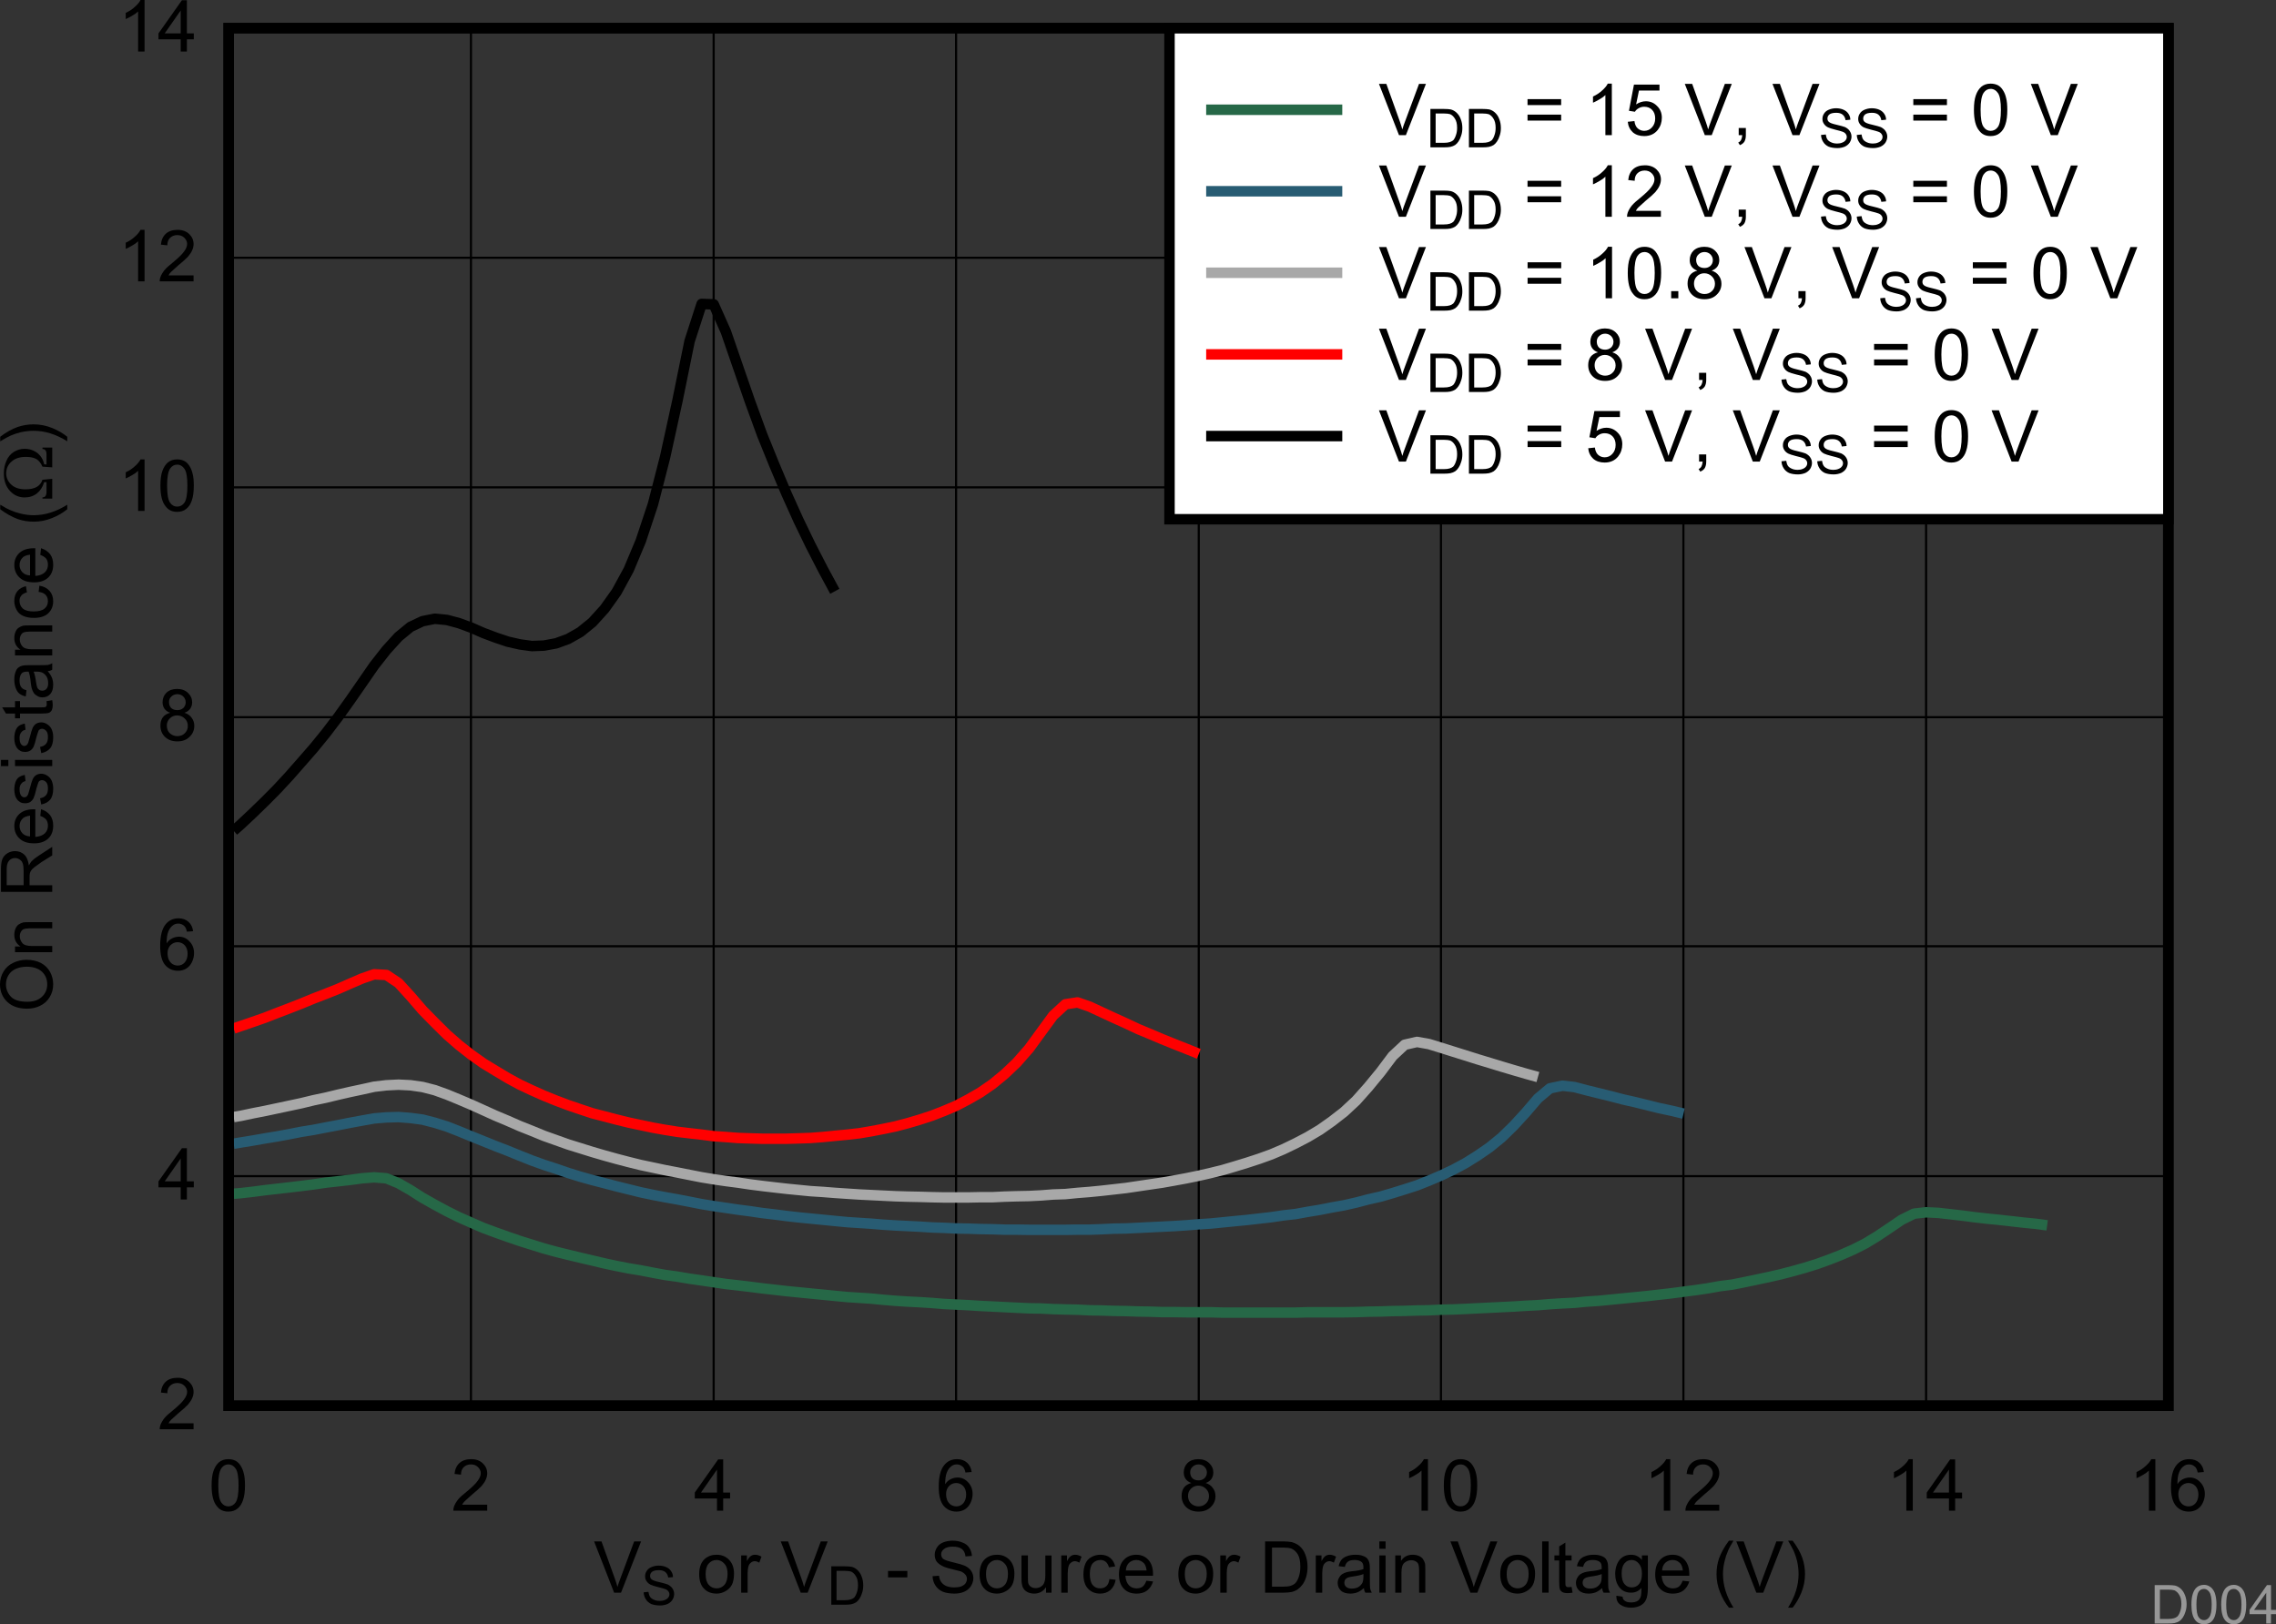 ﻿<?xml version="1.0" encoding="utf-8" standalone="no"?>
<svg xmlns:dc="http://purl.org/dc/elements/1.1/" xmlns:cc="http://creativecommons.org/ns#" xmlns:rdf="http://www.w3.org/1999/02/22-rdf-syntax-ns#" xmlns:svg="http://www.w3.org/2000/svg" xmlns="http://www.w3.org/2000/svg" xmlns:xlink="http://www.w3.org/1999/xlink" xmlns:sodipodi="http://sodipodi.sourceforge.net/DTD/sodipodi-0.dtd" xmlns:inkscape="http://www.inkscape.org/namespaces/inkscape" sodipodi:docname="D004.pdf" id="svg728" version="1.2" viewBox="0 0 149.108 106.417" height="106.417pt" width="149.108pt">
  <rect x="0" y="0" width="149.108" height="106.417" fill="#333333" stroke="none"/>
  <sodipodi:namedview id="namedview730" inkscape:window-height="480" inkscape:window-width="640" inkscape:pageshadow="2" inkscape:pageopacity="0" guidetolerance="10" gridtolerance="10" objecttolerance="10" borderopacity="1" bordercolor="#666666" pagecolor="#ffffff" />
  <defs id="defs151">
    <g id="g149">
      <symbol id="glyph0-0" overflow="visible">
        <path inkscape:connector-curvature="0" id="path2" d="M 0.594,0 V -2.938 H 2.938 V 0 Z m 0.062,-0.078 h 2.203 v -2.781 H 0.656 Z m 0,0" style="stroke:none" />
      </symbol>
      <symbol id="glyph0-1" overflow="visible">
        <path inkscape:connector-curvature="0" id="path5" d="m 1.328,0 -1.312,-3.359 H 0.5 l 0.875,2.438 c 0.07,0.199 0.129,0.383 0.172,0.547 0.051,-0.176 0.113,-0.359 0.188,-0.547 l 0.906,-2.438 H 3.094 L 1.781,0 Z m 0,0" style="stroke:none" />
      </symbol>
      <symbol id="glyph0-2" overflow="visible">
        <path inkscape:connector-curvature="0" id="path8" d="" style="stroke:none" />
      </symbol>
      <symbol id="glyph0-3" overflow="visible">
        <path inkscape:connector-curvature="0" id="path11" d="m 0.156,-1.219 c 0,-0.445 0.125,-0.781 0.375,-1 0.207,-0.176 0.461,-0.266 0.766,-0.266 0.332,0 0.602,0.113 0.812,0.328 C 2.324,-1.938 2.438,-1.633 2.438,-1.25 c 0,0.312 -0.051,0.559 -0.141,0.734 C 2.203,-0.336 2.059,-0.195 1.875,-0.094 1.695,0.008 1.504,0.062 1.297,0.062 0.953,0.062 0.676,-0.047 0.469,-0.266 0.258,-0.48 0.156,-0.801 0.156,-1.219 Z m 0.422,0 c 0,0.312 0.066,0.551 0.203,0.703 0.133,0.156 0.305,0.234 0.516,0.234 0.207,0 0.379,-0.078 0.516,-0.234 0.133,-0.152 0.203,-0.395 0.203,-0.719 0,-0.301 -0.074,-0.523 -0.219,-0.672 -0.137,-0.152 -0.305,-0.234 -0.5,-0.234 -0.211,0 -0.383,0.082 -0.516,0.234 -0.137,0.148 -0.203,0.379 -0.203,0.688 z m 0,0" style="stroke:none" />
      </symbol>
      <symbol id="glyph0-4" overflow="visible">
        <path inkscape:connector-curvature="0" id="path14" d="m 0.297,0 v -2.438 h 0.375 v 0.375 c 0.09,-0.176 0.18,-0.289 0.266,-0.344 0.082,-0.051 0.172,-0.078 0.266,-0.078 0.133,0 0.273,0.043 0.422,0.125 L 1.484,-1.969 C 1.379,-2.027 1.277,-2.062 1.188,-2.062 c -0.094,0 -0.18,0.035 -0.25,0.094 -0.074,0.055 -0.129,0.129 -0.156,0.219 -0.043,0.148 -0.062,0.309 -0.062,0.484 V 0 Z m 0,0" style="stroke:none" />
      </symbol>
      <symbol id="glyph0-5" overflow="visible">
        <path inkscape:connector-curvature="0" id="path17" d="M 0.156,-1 V -1.422 H 1.422 V -1 Z m 0,0" style="stroke:none" />
      </symbol>
      <symbol id="glyph0-6" overflow="visible">
        <path inkscape:connector-curvature="0" id="path20" d="M 0.203,-1.078 0.625,-1.109 c 0.02,0.168 0.066,0.305 0.141,0.406 0.07,0.105 0.18,0.195 0.328,0.266 0.152,0.062 0.332,0.094 0.531,0.094 0.164,0 0.312,-0.02 0.438,-0.062 0.133,-0.051 0.234,-0.117 0.297,-0.203 0.059,-0.09 0.094,-0.191 0.094,-0.297 0,-0.102 -0.035,-0.191 -0.094,-0.266 C 2.297,-1.254 2.195,-1.328 2.062,-1.391 1.969,-1.418 1.762,-1.473 1.453,-1.547 1.148,-1.617 0.934,-1.691 0.812,-1.766 0.656,-1.848 0.535,-1.945 0.453,-2.062 0.379,-2.184 0.344,-2.328 0.344,-2.484 c 0,-0.164 0.047,-0.32 0.141,-0.469 0.09,-0.152 0.234,-0.27 0.422,-0.344 0.184,-0.07 0.391,-0.109 0.609,-0.109 0.246,0 0.469,0.043 0.656,0.125 0.195,0.074 0.344,0.191 0.438,0.344 0.102,0.156 0.16,0.336 0.172,0.531 L 2.359,-2.375 C 2.336,-2.59 2.258,-2.754 2.125,-2.859 1.988,-2.961 1.789,-3.016 1.531,-3.016 c -0.262,0 -0.457,0.055 -0.578,0.156 -0.125,0.094 -0.188,0.211 -0.188,0.344 0,0.117 0.039,0.215 0.125,0.297 0.09,0.074 0.316,0.152 0.672,0.234 0.363,0.086 0.613,0.16 0.75,0.219 0.195,0.094 0.336,0.211 0.422,0.344 0.09,0.137 0.141,0.293 0.141,0.469 0,0.18 -0.055,0.352 -0.156,0.516 C 2.625,-0.281 2.477,-0.152 2.281,-0.062 2.094,0.02 1.879,0.062 1.641,0.062 1.336,0.062 1.082,0.02 0.875,-0.062 0.664,-0.152 0.504,-0.289 0.391,-0.469 0.273,-0.645 0.211,-0.848 0.203,-1.078 Z m 0,0" style="stroke:none" />
      </symbol>
      <symbol id="glyph0-7" overflow="visible">
        <path inkscape:connector-curvature="0" id="path23" d="M 1.906,0 V -0.359 C 1.719,-0.078 1.457,0.062 1.125,0.062 c -0.137,0 -0.27,-0.027 -0.391,-0.078 -0.125,-0.059 -0.223,-0.133 -0.281,-0.219 -0.062,-0.082 -0.105,-0.188 -0.125,-0.312 -0.023,-0.07 -0.031,-0.195 -0.031,-0.375 V -2.438 H 0.719 v 1.359 c 0,0.211 0.004,0.355 0.016,0.438 0.027,0.105 0.086,0.191 0.172,0.25 0.082,0.062 0.188,0.094 0.312,0.094 0.121,0 0.238,-0.031 0.344,-0.094 0.102,-0.059 0.176,-0.145 0.219,-0.25 C 1.832,-0.754 1.859,-0.914 1.859,-1.125 v -1.312 h 0.406 V 0 Z m 0,0" style="stroke:none" />
      </symbol>
      <symbol id="glyph0-8" overflow="visible">
        <path inkscape:connector-curvature="0" id="path26" d="m 1.891,-0.891 0.406,0.047 C 2.254,-0.562 2.137,-0.336 1.953,-0.172 1.773,-0.016 1.551,0.062 1.281,0.062 0.957,0.062 0.691,-0.047 0.484,-0.266 0.285,-0.48 0.188,-0.797 0.188,-1.203 c 0,-0.258 0.039,-0.488 0.125,-0.688 0.082,-0.195 0.211,-0.344 0.391,-0.438 0.184,-0.102 0.383,-0.156 0.594,-0.156 0.258,0 0.473,0.07 0.641,0.203 0.164,0.137 0.273,0.324 0.328,0.562 l -0.406,0.062 C 1.816,-1.82 1.746,-1.941 1.656,-2.016 c -0.094,-0.082 -0.211,-0.125 -0.344,-0.125 -0.211,0 -0.383,0.074 -0.516,0.219 -0.125,0.148 -0.188,0.383 -0.188,0.703 0,0.324 0.062,0.566 0.188,0.719 0.121,0.148 0.285,0.219 0.484,0.219 0.164,0 0.301,-0.047 0.406,-0.141 0.113,-0.102 0.18,-0.258 0.203,-0.469 z m 0,0" style="stroke:none" />
      </symbol>
      <symbol id="glyph0-9" overflow="visible">
        <path inkscape:connector-curvature="0" id="path29" d="m 1.969,-0.781 0.438,0.047 c -0.074,0.25 -0.207,0.449 -0.391,0.594 -0.18,0.137 -0.41,0.203 -0.688,0.203 -0.355,0 -0.637,-0.109 -0.844,-0.328 -0.211,-0.227 -0.312,-0.535 -0.312,-0.922 0,-0.414 0.102,-0.734 0.312,-0.953 0.207,-0.227 0.484,-0.344 0.828,-0.344 0.32,0 0.582,0.113 0.781,0.328 0.207,0.219 0.312,0.535 0.312,0.938 0,0.023 0,0.059 0,0.109 h -1.812 c 0.02,0.273 0.098,0.48 0.234,0.625 0.133,0.137 0.301,0.203 0.5,0.203 0.152,0 0.285,-0.035 0.391,-0.109 0.102,-0.082 0.188,-0.211 0.25,-0.391 z M 0.625,-1.453 H 1.984 C 1.961,-1.648 1.91,-1.801 1.828,-1.906 1.691,-2.059 1.52,-2.141 1.312,-2.141 c -0.188,0 -0.352,0.066 -0.484,0.188 -0.125,0.125 -0.195,0.293 -0.203,0.5 z m 0,0" style="stroke:none" />
      </symbol>
      <symbol id="glyph0-10" overflow="visible">
        <path inkscape:connector-curvature="0" id="path32" d="m 0.359,0 v -3.359 h 1.156 c 0.258,0 0.457,0.02 0.594,0.047 0.195,0.055 0.363,0.137 0.5,0.25 0.176,0.148 0.305,0.34 0.391,0.578 0.09,0.23 0.141,0.492 0.141,0.781 0,0.262 -0.035,0.492 -0.094,0.688 C 2.984,-0.816 2.902,-0.652 2.812,-0.531 2.719,-0.406 2.613,-0.301 2.5,-0.219 2.395,-0.145 2.262,-0.086 2.109,-0.047 1.953,-0.016 1.773,0 1.578,0 Z M 0.812,-0.391 h 0.703 c 0.227,0 0.406,-0.02 0.531,-0.062 0.121,-0.039 0.223,-0.098 0.297,-0.172 0.102,-0.113 0.18,-0.258 0.234,-0.438 0.059,-0.176 0.094,-0.391 0.094,-0.641 0,-0.352 -0.059,-0.625 -0.172,-0.812 -0.117,-0.184 -0.258,-0.312 -0.422,-0.375 -0.117,-0.039 -0.305,-0.062 -0.562,-0.062 H 0.812 Z m 0,0" style="stroke:none" />
      </symbol>
      <symbol id="glyph0-11" overflow="visible">
        <path inkscape:connector-curvature="0" id="path35" d="m 1.891,-0.297 c -0.148,0.125 -0.293,0.223 -0.438,0.281 C 1.316,0.035 1.164,0.062 1,0.062 c -0.273,0 -0.48,-0.066 -0.625,-0.203 -0.137,-0.133 -0.203,-0.301 -0.203,-0.5 0,-0.113 0.023,-0.219 0.078,-0.312 0.051,-0.102 0.117,-0.188 0.203,-0.25 0.09,-0.059 0.195,-0.109 0.312,-0.141 0.07,-0.02 0.191,-0.039 0.359,-0.062 0.332,-0.027 0.578,-0.078 0.734,-0.141 0,-0.051 0,-0.086 0,-0.109 C 1.859,-1.82 1.82,-1.938 1.75,-2 1.645,-2.09 1.488,-2.141 1.281,-2.141 c -0.199,0 -0.348,0.039 -0.438,0.109 C 0.75,-1.969 0.68,-1.852 0.641,-1.688 L 0.234,-1.734 C 0.273,-1.91 0.336,-2.051 0.422,-2.156 0.504,-2.258 0.625,-2.336 0.781,-2.391 c 0.152,-0.059 0.344,-0.094 0.562,-0.094 0.195,0 0.359,0.027 0.484,0.078 0.133,0.043 0.234,0.105 0.297,0.188 0.059,0.074 0.102,0.164 0.125,0.266 0.02,0.074 0.031,0.207 0.031,0.391 v 0.547 c 0,0.387 0.004,0.633 0.016,0.734 C 2.316,-0.188 2.352,-0.09 2.406,0 H 1.984 C 1.93,-0.082 1.898,-0.18 1.891,-0.297 Z M 1.859,-1.219 C 1.711,-1.156 1.488,-1.102 1.188,-1.062 1.02,-1.039 0.898,-1.012 0.828,-0.984 0.754,-0.953 0.695,-0.902 0.656,-0.844 0.625,-0.789 0.609,-0.727 0.609,-0.656 c 0,0.117 0.039,0.211 0.125,0.281 0.082,0.074 0.203,0.109 0.359,0.109 0.164,0 0.305,-0.031 0.422,-0.094 0.121,-0.07 0.219,-0.172 0.281,-0.297 0.039,-0.09 0.062,-0.227 0.062,-0.406 z m 0,0" style="stroke:none" />
      </symbol>
      <symbol id="glyph0-12" overflow="visible">
        <path inkscape:connector-curvature="0" id="path38" d="M 0.312,-2.875 V -3.359 H 0.719 V -2.875 Z m 0,2.875 V -2.438 H 0.719 V 0 Z m 0,0" style="stroke:none" />
      </symbol>
      <symbol id="glyph0-13" overflow="visible">
        <path inkscape:connector-curvature="0" id="path41" d="m 0.312,0 v -2.438 h 0.375 v 0.359 c 0.176,-0.27 0.43,-0.406 0.766,-0.406 0.145,0 0.281,0.027 0.406,0.078 0.121,0.055 0.211,0.121 0.266,0.203 0.059,0.086 0.109,0.191 0.141,0.312 C 2.273,-1.816 2.281,-1.684 2.281,-1.5 V 0 H 1.875 v -1.484 c 0,-0.164 -0.02,-0.289 -0.047,-0.375 C 1.797,-1.941 1.738,-2.004 1.656,-2.047 1.57,-2.098 1.473,-2.125 1.359,-2.125 c -0.168,0 -0.32,0.059 -0.453,0.172 -0.125,0.105 -0.188,0.316 -0.188,0.625 V 0 Z m 0,0" style="stroke:none" />
      </symbol>
      <symbol id="glyph0-14" overflow="visible">
        <path inkscape:connector-curvature="0" id="path44" d="M 0.297,0 V -3.359 H 0.719 V 0 Z m 0,0" style="stroke:none" />
      </symbol>
      <symbol id="glyph0-15" overflow="visible">
        <path inkscape:connector-curvature="0" id="path47" d="M 1.203,-0.375 1.266,0 c -0.117,0.02 -0.223,0.031 -0.312,0.031 -0.148,0 -0.262,-0.023 -0.344,-0.062 -0.086,-0.051 -0.145,-0.113 -0.172,-0.188 -0.031,-0.082 -0.047,-0.25 -0.047,-0.5 v -1.391 h -0.312 V -2.438 h 0.312 v -0.594 l 0.406,-0.25 v 0.844 h 0.406 v 0.328 H 0.797 V -0.688 c 0,0.117 0.004,0.195 0.016,0.234 0.02,0.031 0.047,0.059 0.078,0.078 0.027,0.012 0.078,0.016 0.141,0.016 0.039,0 0.098,-0.004 0.172,-0.016 z m 0,0" style="stroke:none" />
      </symbol>
      <symbol id="glyph0-16" overflow="visible">
        <path inkscape:connector-curvature="0" id="path50" d="m 0.234,0.203 0.406,0.062 C 0.648,0.387 0.695,0.477 0.781,0.531 0.871,0.602 1.008,0.641 1.188,0.641 1.383,0.641 1.535,0.602 1.641,0.531 1.742,0.457 1.812,0.348 1.844,0.203 1.863,0.117 1.875,-0.051 1.875,-0.312 1.695,-0.102 1.473,0 1.203,0 0.867,0 0.605,-0.117 0.422,-0.359 0.242,-0.598 0.156,-0.891 0.156,-1.234 c 0,-0.227 0.039,-0.441 0.125,-0.641 0.082,-0.195 0.203,-0.348 0.359,-0.453 0.152,-0.102 0.344,-0.156 0.562,-0.156 0.289,0 0.523,0.117 0.703,0.344 V -2.438 h 0.391 v 2.109 c 0,0.371 -0.043,0.641 -0.125,0.797 C 2.098,0.633 1.977,0.758 1.812,0.844 1.645,0.934 1.434,0.984 1.188,0.984 0.906,0.984 0.668,0.914 0.484,0.781 0.305,0.656 0.223,0.461 0.234,0.203 Z m 0.344,-1.469 c 0,0.324 0.062,0.559 0.188,0.703 0.121,0.148 0.281,0.219 0.469,0.219 0.195,0 0.359,-0.07 0.484,-0.219 0.121,-0.145 0.188,-0.375 0.188,-0.688 0,-0.289 -0.07,-0.508 -0.203,-0.656 -0.125,-0.152 -0.285,-0.234 -0.469,-0.234 -0.188,0 -0.348,0.074 -0.469,0.219 -0.125,0.148 -0.188,0.367 -0.188,0.656 z m 0,0" style="stroke:none" />
      </symbol>
      <symbol id="glyph0-17" overflow="visible">
        <path inkscape:connector-curvature="0" id="path53" d="m 1.094,0.984 c -0.23,-0.281 -0.426,-0.617 -0.578,-1 C 0.359,-0.398 0.281,-0.801 0.281,-1.219 c 0,-0.363 0.055,-0.711 0.172,-1.047 C 0.598,-2.648 0.812,-3.031 1.094,-3.406 h 0.297 c -0.188,0.312 -0.309,0.539 -0.359,0.672 -0.094,0.211 -0.168,0.43 -0.219,0.656 -0.074,0.293 -0.109,0.582 -0.109,0.859 0,0.742 0.227,1.473 0.688,2.203 z m 0,0" style="stroke:none" />
      </symbol>
      <symbol id="glyph0-18" overflow="visible">
        <path inkscape:connector-curvature="0" id="path56" d="M 0.578,0.984 H 0.281 c 0.457,-0.73 0.688,-1.461 0.688,-2.203 0,-0.277 -0.035,-0.562 -0.094,-0.844 -0.055,-0.227 -0.129,-0.445 -0.219,-0.656 -0.062,-0.145 -0.191,-0.375 -0.375,-0.688 h 0.297 c 0.289,0.375 0.504,0.758 0.641,1.141 0.113,0.336 0.172,0.684 0.172,1.047 0,0.418 -0.082,0.82 -0.234,1.203 -0.156,0.383 -0.352,0.719 -0.578,1 z m 0,0" style="stroke:none" />
      </symbol>
      <symbol id="glyph0-19" overflow="visible">
        <path inkscape:connector-curvature="0" id="path59" d="m 0.188,-1.656 c 0,-0.395 0.039,-0.711 0.125,-0.953 0.082,-0.238 0.203,-0.426 0.359,-0.562 C 0.836,-3.305 1.039,-3.375 1.281,-3.375 c 0.184,0 0.348,0.039 0.484,0.109 0.133,0.074 0.242,0.184 0.328,0.328 0.09,0.137 0.16,0.305 0.203,0.5 C 2.348,-2.25 2.375,-1.988 2.375,-1.656 c 0,0.398 -0.043,0.715 -0.125,0.953 -0.074,0.242 -0.195,0.43 -0.359,0.562 C 1.734,-0.004 1.527,0.062 1.281,0.062 c -0.324,0 -0.574,-0.117 -0.75,-0.359 C 0.301,-0.566 0.188,-1.02 0.188,-1.656 Z m 0.438,0 c 0,0.555 0.062,0.926 0.188,1.109 0.121,0.18 0.281,0.266 0.469,0.266 0.195,0 0.359,-0.086 0.484,-0.266 0.121,-0.184 0.188,-0.555 0.188,-1.109 0,-0.551 -0.066,-0.914 -0.188,-1.094 -0.125,-0.184 -0.289,-0.281 -0.484,-0.281 -0.188,0 -0.34,0.086 -0.453,0.25 C 0.691,-2.582 0.625,-2.207 0.625,-1.656 Z m 0,0" style="stroke:none" />
      </symbol>
      <symbol id="glyph0-20" overflow="visible">
        <path inkscape:connector-curvature="0" id="path62" d="M 2.359,-0.391 V 0 h -2.219 c 0,-0.102 0.016,-0.195 0.047,-0.281 0.059,-0.152 0.148,-0.305 0.266,-0.453 0.121,-0.145 0.305,-0.312 0.547,-0.5 0.363,-0.301 0.609,-0.539 0.734,-0.719 0.133,-0.176 0.203,-0.344 0.203,-0.5 0,-0.152 -0.066,-0.289 -0.188,-0.406 C 1.633,-2.973 1.48,-3.031 1.297,-3.031 c -0.199,0 -0.363,0.066 -0.484,0.188 -0.117,0.117 -0.172,0.277 -0.172,0.484 L 0.219,-2.406 c 0.027,-0.309 0.141,-0.551 0.328,-0.719 0.184,-0.164 0.441,-0.25 0.766,-0.25 0.32,0 0.578,0.098 0.766,0.281 0.184,0.18 0.281,0.398 0.281,0.656 0,0.137 -0.035,0.273 -0.094,0.406 C 2.211,-1.906 2.121,-1.77 2,-1.625 1.875,-1.488 1.66,-1.293 1.359,-1.047 1.117,-0.836 0.961,-0.695 0.891,-0.625 0.816,-0.551 0.758,-0.473 0.719,-0.391 Z m 0,0" style="stroke:none" />
      </symbol>
      <symbol id="glyph0-21" overflow="visible">
        <path inkscape:connector-curvature="0" id="path65" d="M 1.516,0 V -0.797 H 0.062 V -1.188 L 1.594,-3.359 H 1.922 V -1.188 H 2.375 v 0.391 H 1.922 V 0 Z m 0,-1.188 v -1.5 l -1.047,1.5 z m 0,0" style="stroke:none" />
      </symbol>
      <symbol id="glyph0-22" overflow="visible">
        <path inkscape:connector-curvature="0" id="path68" d="M 2.328,-2.531 1.922,-2.5 C 1.891,-2.664 1.836,-2.785 1.766,-2.859 1.648,-2.973 1.512,-3.031 1.359,-3.031 c -0.137,0 -0.254,0.039 -0.344,0.109 C 0.879,-2.828 0.773,-2.684 0.703,-2.5 0.629,-2.32 0.594,-2.066 0.594,-1.734 0.684,-1.879 0.805,-1.988 0.953,-2.062 1.098,-2.133 1.25,-2.172 1.406,-2.172 c 0.27,0 0.5,0.105 0.688,0.312 0.195,0.199 0.297,0.457 0.297,0.766 C 2.391,-0.883 2.34,-0.684 2.25,-0.5 2.164,-0.32 2.039,-0.18 1.875,-0.078 1.719,0.012 1.539,0.062 1.344,0.062 1,0.062 0.715,-0.062 0.5,-0.312 0.281,-0.57 0.172,-0.988 0.172,-1.562 c 0,-0.652 0.117,-1.129 0.359,-1.422 C 0.738,-3.242 1.02,-3.375 1.375,-3.375 c 0.27,0 0.488,0.082 0.656,0.234 0.164,0.148 0.266,0.352 0.297,0.609 z m -1.672,1.438 c 0,0.148 0.023,0.289 0.078,0.422 0.059,0.125 0.145,0.227 0.25,0.297 0.113,0.062 0.227,0.094 0.344,0.094 0.176,0 0.328,-0.066 0.453,-0.203 0.121,-0.145 0.188,-0.336 0.188,-0.578 0,-0.227 -0.066,-0.41 -0.188,-0.547 C 1.656,-1.742 1.496,-1.812 1.312,-1.812 c -0.18,0 -0.336,0.07 -0.469,0.203 -0.125,0.137 -0.188,0.309 -0.188,0.516 z m 0,0" style="stroke:none" />
      </symbol>
      <symbol id="glyph0-23" overflow="visible">
        <path inkscape:connector-curvature="0" id="path71" d="M 0.828,-1.812 C 0.66,-1.871 0.535,-1.961 0.453,-2.078 0.367,-2.199 0.328,-2.344 0.328,-2.5 c 0,-0.246 0.082,-0.457 0.25,-0.625 0.176,-0.164 0.41,-0.25 0.703,-0.25 0.301,0 0.539,0.09 0.719,0.266 0.176,0.168 0.266,0.371 0.266,0.609 0,0.156 -0.043,0.301 -0.125,0.422 -0.086,0.117 -0.211,0.207 -0.375,0.266 0.207,0.062 0.363,0.176 0.469,0.328 0.113,0.148 0.172,0.324 0.172,0.531 0,0.281 -0.105,0.523 -0.312,0.719 C 1.895,-0.035 1.629,0.062 1.297,0.062 0.961,0.062 0.691,-0.035 0.484,-0.234 0.285,-0.43 0.188,-0.676 0.188,-0.969 c 0,-0.215 0.051,-0.398 0.156,-0.547 C 0.457,-1.66 0.617,-1.758 0.828,-1.812 Z M 0.75,-2.516 c 0,0.156 0.047,0.289 0.141,0.391 0.102,0.094 0.238,0.141 0.406,0.141 0.152,0 0.285,-0.047 0.391,-0.141 0.102,-0.102 0.156,-0.227 0.156,-0.375 0,-0.145 -0.055,-0.27 -0.156,-0.375 -0.105,-0.102 -0.238,-0.156 -0.391,-0.156 -0.156,0 -0.289,0.055 -0.391,0.156 C 0.801,-2.781 0.75,-2.66 0.75,-2.516 Z M 0.609,-0.969 c 0,0.117 0.023,0.23 0.078,0.344 0.059,0.105 0.145,0.191 0.25,0.25 0.113,0.062 0.234,0.094 0.359,0.094 0.195,0 0.359,-0.062 0.484,-0.188 0.133,-0.121 0.203,-0.285 0.203,-0.484 0,-0.195 -0.07,-0.359 -0.203,-0.484 -0.137,-0.133 -0.305,-0.203 -0.5,-0.203 -0.188,0 -0.352,0.07 -0.484,0.203 -0.125,0.125 -0.188,0.285 -0.188,0.469 z m 0,0" style="stroke:none" />
      </symbol>
      <symbol id="glyph0-24" overflow="visible">
        <path inkscape:connector-curvature="0" id="path74" d="M 1.75,0 H 1.328 V -2.625 C 1.234,-2.531 1.102,-2.434 0.938,-2.344 0.781,-2.25 0.637,-2.176 0.516,-2.125 v -0.406 c 0.227,-0.102 0.426,-0.234 0.594,-0.391 0.176,-0.152 0.301,-0.305 0.375,-0.453 H 1.75 Z m 0,0" style="stroke:none" />
      </symbol>
      <symbol id="glyph0-25" overflow="visible">
        <path inkscape:connector-curvature="0" id="path77" d="M 2.469,-1.969 H 0.266 V -2.359 H 2.469 Z m 0,1.016 H 0.266 V -1.344 H 2.469 Z m 0,0" style="stroke:none" />
      </symbol>
      <symbol id="glyph0-26" overflow="visible">
        <path inkscape:connector-curvature="0" id="path80" d="M 0.188,-0.875 0.625,-0.922 c 0.027,0.219 0.102,0.383 0.219,0.484 0.121,0.105 0.266,0.156 0.422,0.156 0.195,0 0.363,-0.07 0.5,-0.219 0.145,-0.152 0.219,-0.352 0.219,-0.594 0,-0.238 -0.07,-0.426 -0.203,-0.562 -0.125,-0.133 -0.301,-0.203 -0.516,-0.203 -0.137,0 -0.258,0.035 -0.359,0.094 -0.105,0.055 -0.191,0.133 -0.25,0.234 L 0.266,-1.594 0.594,-3.312 h 1.672 v 0.391 h -1.344 l -0.188,0.906 C 0.941,-2.148 1.156,-2.219 1.375,-2.219 c 0.289,0 0.535,0.105 0.734,0.312 0.207,0.199 0.312,0.457 0.312,0.766 0,0.305 -0.09,0.57 -0.266,0.797 C 1.938,-0.07 1.637,0.062 1.266,0.062 c -0.305,0 -0.555,-0.082 -0.75,-0.25 C 0.328,-0.363 0.215,-0.594 0.188,-0.875 Z m 0,0" style="stroke:none" />
      </symbol>
      <symbol id="glyph0-27" overflow="visible">
        <path inkscape:connector-curvature="0" id="path83" d="m 0.422,0 v -0.469 h 0.469 V 0 c 0,0.176 -0.035,0.316 -0.094,0.422 C 0.734,0.523 0.633,0.602 0.5,0.656 L 0.391,0.484 C 0.473,0.453 0.535,0.395 0.578,0.312 0.617,0.238 0.645,0.133 0.656,0 Z m 0,0" style="stroke:none" />
      </symbol>
      <symbol id="glyph0-28" overflow="visible">
        <path inkscape:connector-curvature="0" id="path86" d="m 0.422,0 v -0.469 h 0.469 V 0 Z m 0,0" style="stroke:none" />
      </symbol>
      <symbol id="glyph1-0" overflow="visible">
        <path inkscape:connector-curvature="0" id="path89" d="M 0.438,0 V -2.203 H 2.203 V 0 Z M 0.5,-0.062 H 2.141 V -2.141 H 0.5 Z m 0,0" style="stroke:none" />
      </symbol>
      <symbol id="glyph1-1" overflow="visible">
        <path inkscape:connector-curvature="0" id="path92" d="m 0.156,-0.812 0.312,-0.031 c 0.02,0.137 0.055,0.246 0.109,0.328 0.051,0.074 0.133,0.137 0.25,0.188 C 0.941,-0.273 1.07,-0.25 1.219,-0.25 c 0.121,0 0.234,-0.02 0.328,-0.062 0.102,-0.039 0.176,-0.094 0.219,-0.156 0.051,-0.059 0.078,-0.133 0.078,-0.219 0,-0.07 -0.027,-0.141 -0.078,-0.203 C 1.723,-0.949 1.648,-1 1.547,-1.031 1.473,-1.059 1.32,-1.102 1.094,-1.156 0.863,-1.215 0.699,-1.27 0.609,-1.312 0.492,-1.371 0.402,-1.453 0.344,-1.547 0.281,-1.637 0.25,-1.742 0.25,-1.859 c 0,-0.133 0.035,-0.254 0.109,-0.359 0.07,-0.113 0.176,-0.195 0.312,-0.25 0.145,-0.059 0.301,-0.094 0.469,-0.094 0.184,0 0.348,0.035 0.484,0.094 0.145,0.062 0.254,0.152 0.328,0.266 0.082,0.117 0.125,0.246 0.125,0.391 l -0.312,0.031 c -0.023,-0.152 -0.086,-0.273 -0.188,-0.359 -0.094,-0.082 -0.238,-0.125 -0.422,-0.125 -0.211,0 -0.363,0.039 -0.453,0.109 -0.086,0.074 -0.125,0.164 -0.125,0.266 0,0.094 0.031,0.168 0.094,0.219 0.059,0.062 0.227,0.129 0.5,0.188 0.27,0.062 0.457,0.117 0.562,0.156 0.145,0.074 0.25,0.164 0.312,0.266 0.07,0.105 0.109,0.227 0.109,0.359 0,0.125 -0.039,0.254 -0.109,0.375 -0.074,0.117 -0.184,0.211 -0.328,0.281 -0.148,0.059 -0.309,0.094 -0.484,0.094 -0.23,0 -0.426,-0.035 -0.578,-0.094 C 0.5,-0.117 0.379,-0.223 0.297,-0.359 0.211,-0.492 0.164,-0.645 0.156,-0.812 Z m 0,0" style="stroke:none" />
      </symbol>
      <symbol id="glyph1-2" overflow="visible">
        <path inkscape:connector-curvature="0" id="path95" d="m 0.266,0 v -2.516 h 0.875 c 0.195,0 0.348,0.012 0.453,0.031 0.133,0.031 0.254,0.098 0.359,0.188 0.133,0.117 0.234,0.262 0.297,0.438 0.07,0.168 0.109,0.367 0.109,0.594 0,0.188 -0.027,0.355 -0.078,0.5 -0.043,0.148 -0.102,0.273 -0.172,0.375 -0.062,0.094 -0.137,0.176 -0.219,0.234 -0.086,0.055 -0.191,0.098 -0.312,0.125 C 1.461,-0.008 1.324,0 1.172,0 Z m 0.344,-0.297 h 0.531 c 0.164,0 0.297,-0.016 0.391,-0.047 0.09,-0.027 0.172,-0.07 0.234,-0.125 C 1.836,-0.551 1.895,-0.66 1.938,-0.797 1.988,-0.93 2.016,-1.094 2.016,-1.281 2.016,-1.539 1.965,-1.738 1.875,-1.875 1.789,-2.02 1.684,-2.117 1.562,-2.172 1.477,-2.199 1.336,-2.219 1.141,-2.219 h -0.531 z m 0,0" style="stroke:none" />
      </symbol>
      <symbol id="glyph1-3" overflow="visible">
        <path inkscape:connector-curvature="0" id="path98" d="m 0.141,-1.234 c 0,-0.301 0.031,-0.539 0.094,-0.719 C 0.293,-2.137 0.383,-2.281 0.5,-2.375 c 0.121,-0.102 0.281,-0.156 0.469,-0.156 0.133,0 0.25,0.035 0.344,0.094 0.102,0.055 0.188,0.133 0.25,0.234 0.07,0.094 0.125,0.223 0.156,0.375 0.039,0.148 0.062,0.348 0.062,0.594 0,0.293 -0.035,0.535 -0.094,0.719 C 1.633,-0.336 1.543,-0.195 1.422,-0.094 1.305,0 1.152,0.047 0.969,0.047 c -0.242,0 -0.434,-0.086 -0.578,-0.266 -0.168,-0.207 -0.25,-0.547 -0.25,-1.016 z m 0.328,0 c 0,0.406 0.047,0.68 0.141,0.812 0.09,0.137 0.211,0.203 0.359,0.203 0.133,0 0.25,-0.066 0.344,-0.203 0.102,-0.133 0.156,-0.406 0.156,-0.812 0,-0.414 -0.055,-0.691 -0.156,-0.828 -0.094,-0.133 -0.211,-0.203 -0.344,-0.203 -0.148,0 -0.262,0.059 -0.344,0.172 -0.105,0.156 -0.156,0.445 -0.156,0.859 z m 0,0" style="stroke:none" />
      </symbol>
      <symbol id="glyph1-4" overflow="visible">
        <path inkscape:connector-curvature="0" id="path101" d="m 1.141,0 v -0.609 h -1.094 v -0.281 l 1.141,-1.625 h 0.266 v 1.625 H 1.781 v 0.281 H 1.453 V 0 Z m 0,-0.891 v -1.125 l -0.797,1.125 z m 0,0" style="stroke:none" />
      </symbol>
      <symbol id="glyph2-0" overflow="visible">
        <path inkscape:connector-curvature="0" id="path104" d="M 0,-0.594 H -2.938 V -2.938 H 0 Z m -0.078,-0.062 v -2.203 h -2.781 v 2.203 z m 0,0" style="stroke:none" />
      </symbol>
      <symbol id="glyph2-1" overflow="visible">
        <path inkscape:connector-curvature="0" id="path107" d="m -1.641,-0.234 c -0.551,0 -0.984,-0.145 -1.297,-0.438 -0.32,-0.301 -0.484,-0.688 -0.484,-1.156 0,-0.309 0.082,-0.594 0.234,-0.844 0.148,-0.246 0.355,-0.438 0.625,-0.562 0.262,-0.133 0.559,-0.203 0.891,-0.203 0.344,0 0.652,0.07 0.922,0.203 0.262,0.137 0.465,0.336 0.609,0.594 0.137,0.25 0.203,0.523 0.203,0.812 0,0.312 -0.078,0.598 -0.234,0.844 -0.152,0.25 -0.363,0.441 -0.625,0.562 -0.258,0.125 -0.539,0.188 -0.844,0.188 z M -1.625,-0.688 c 0.406,0 0.727,-0.109 0.953,-0.328 0.23,-0.215 0.344,-0.488 0.344,-0.812 0,-0.332 -0.113,-0.609 -0.344,-0.828 -0.238,-0.215 -0.57,-0.328 -1,-0.328 -0.27,0 -0.508,0.051 -0.719,0.141 -0.207,0.094 -0.363,0.23 -0.469,0.406 -0.113,0.18 -0.172,0.383 -0.172,0.609 0,0.312 0.113,0.586 0.328,0.812 0.211,0.219 0.57,0.328 1.078,0.328 z m 0,0" style="stroke:none" />
      </symbol>
      <symbol id="glyph2-2" overflow="visible">
        <path inkscape:connector-curvature="0" id="path110" d="m 0,-0.312 h -2.438 v -0.375 h 0.359 c -0.27,-0.176 -0.406,-0.43 -0.406,-0.766 0,-0.145 0.027,-0.281 0.078,-0.406 0.055,-0.121 0.121,-0.211 0.203,-0.266 0.086,-0.059 0.191,-0.109 0.312,-0.141 C -1.816,-2.273 -1.684,-2.281 -1.5,-2.281 H 0 V -1.875 h -1.484 c -0.164,0 -0.289,0.02 -0.375,0.047 -0.082,0.031 -0.145,0.09 -0.188,0.172 -0.051,0.086 -0.078,0.184 -0.078,0.297 0,0.168 0.059,0.32 0.172,0.453 0.105,0.125 0.316,0.188 0.625,0.188 H 0 Z m 0,0" style="stroke:none" />
      </symbol>
      <symbol id="glyph2-3" overflow="visible">
        <path inkscape:connector-curvature="0" id="path113" d="" style="stroke:none" />
      </symbol>
      <symbol id="glyph2-4" overflow="visible">
        <path inkscape:connector-curvature="0" id="path116" d="m 0,-0.375 h -3.359 v -1.484 c 0,-0.301 0.035,-0.523 0.094,-0.672 0.062,-0.152 0.176,-0.281 0.328,-0.375 0.148,-0.09 0.316,-0.141 0.5,-0.141 0.242,0 0.445,0.082 0.609,0.234 0.156,0.148 0.258,0.383 0.297,0.703 0.062,-0.113 0.121,-0.203 0.172,-0.266 0.117,-0.121 0.27,-0.242 0.453,-0.359 L 0,-3.328 v 0.562 l -0.703,0.438 C -0.898,-2.191 -1.051,-2.082 -1.156,-2 c -0.113,0.086 -0.191,0.164 -0.234,0.234 -0.039,0.062 -0.066,0.129 -0.078,0.188 -0.008,0.055 -0.016,0.137 -0.016,0.25 V -0.812 H 0 Z m -1.875,-0.438 v -0.953 c 0,-0.207 -0.02,-0.367 -0.062,-0.484 -0.039,-0.113 -0.109,-0.195 -0.203,-0.25 -0.09,-0.059 -0.191,-0.094 -0.297,-0.094 -0.152,0 -0.285,0.059 -0.391,0.172 -0.102,0.117 -0.156,0.301 -0.156,0.547 v 1.062 z m 0,0" style="stroke:none" />
      </symbol>
      <symbol id="glyph2-5" overflow="visible">
        <path inkscape:connector-curvature="0" id="path119" d="m -0.781,-1.969 0.047,-0.438 c 0.25,0.074 0.449,0.207 0.594,0.391 0.137,0.18 0.203,0.41 0.203,0.688 0,0.355 -0.109,0.637 -0.328,0.844 -0.227,0.211 -0.535,0.312 -0.922,0.312 -0.414,0 -0.734,-0.102 -0.953,-0.312 -0.227,-0.207 -0.344,-0.484 -0.344,-0.828 0,-0.32 0.113,-0.582 0.328,-0.781 0.219,-0.207 0.535,-0.312 0.938,-0.312 0.023,0 0.059,0 0.109,0 v 1.812 c 0.273,-0.02 0.48,-0.098 0.625,-0.234 0.137,-0.133 0.203,-0.301 0.203,-0.5 0,-0.152 -0.035,-0.285 -0.109,-0.391 -0.082,-0.102 -0.211,-0.188 -0.391,-0.25 z M -1.453,-0.625 v -1.359 c -0.195,0.023 -0.348,0.074 -0.453,0.156 -0.152,0.137 -0.234,0.309 -0.234,0.516 0,0.188 0.066,0.352 0.188,0.484 0.125,0.125 0.293,0.195 0.5,0.203 z m 0,0" style="stroke:none" />
      </symbol>
      <symbol id="glyph2-6" overflow="visible">
        <path inkscape:connector-curvature="0" id="path122" d="m -0.719,-0.141 -0.078,-0.406 c 0.168,-0.027 0.301,-0.098 0.391,-0.203 0.086,-0.102 0.125,-0.25 0.125,-0.438 0,-0.184 -0.035,-0.32 -0.109,-0.406 -0.082,-0.09 -0.176,-0.141 -0.281,-0.141 -0.09,0 -0.164,0.039 -0.219,0.109 -0.027,0.062 -0.078,0.207 -0.141,0.422 -0.07,0.305 -0.133,0.52 -0.188,0.641 -0.059,0.117 -0.141,0.207 -0.234,0.266 -0.102,0.055 -0.211,0.078 -0.328,0.078 -0.113,0 -0.211,-0.02 -0.297,-0.062 C -2.168,-0.332 -2.25,-0.398 -2.312,-0.484 -2.363,-0.555 -2.406,-0.645 -2.438,-0.75 c -0.027,-0.113 -0.047,-0.234 -0.047,-0.359 0,-0.184 0.027,-0.352 0.078,-0.5 0.055,-0.145 0.129,-0.25 0.219,-0.312 0.094,-0.07 0.227,-0.125 0.391,-0.156 L -1.75,-1.672 c -0.121,0.023 -0.219,0.082 -0.281,0.172 -0.07,0.086 -0.109,0.207 -0.109,0.359 0,0.188 0.035,0.324 0.094,0.406 0.062,0.086 0.137,0.125 0.219,0.125 0.055,0 0.102,-0.016 0.141,-0.047 0.043,-0.039 0.082,-0.094 0.109,-0.156 0.012,-0.039 0.051,-0.164 0.109,-0.375 0.074,-0.289 0.137,-0.492 0.188,-0.609 C -1.227,-1.91 -1.152,-2 -1.062,-2.062 c 0.094,-0.059 0.211,-0.094 0.344,-0.094 0.137,0 0.27,0.043 0.391,0.125 0.125,0.074 0.227,0.191 0.297,0.344 0.059,0.148 0.094,0.316 0.094,0.5 0,0.324 -0.066,0.57 -0.203,0.734 -0.133,0.156 -0.328,0.262 -0.578,0.312 z m 0,0" style="stroke:none" />
      </symbol>
      <symbol id="glyph2-7" overflow="visible">
        <path inkscape:connector-curvature="0" id="path125" d="M -2.875,-0.312 H -3.359 V -0.719 H -2.875 Z m 2.875,0 H -2.438 V -0.719 H 0 Z m 0,0" style="stroke:none" />
      </symbol>
      <symbol id="glyph2-8" overflow="visible">
        <path inkscape:connector-curvature="0" id="path128" d="M -0.375,-1.203 0,-1.266 c 0.02,0.117 0.031,0.223 0.031,0.312 0,0.148 -0.023,0.262 -0.062,0.344 -0.051,0.086 -0.113,0.145 -0.188,0.172 -0.082,0.031 -0.25,0.047 -0.5,0.047 h -1.391 v 0.312 H -2.438 v -0.312 h -0.594 l -0.25,-0.406 h 0.844 v -0.406 h 0.328 v 0.406 H -0.688 c 0.117,0 0.195,-0.004 0.234,-0.016 0.031,-0.02 0.059,-0.047 0.078,-0.078 0.012,-0.027 0.016,-0.078 0.016,-0.141 0,-0.039 -0.004,-0.098 -0.016,-0.172 z m 0,0" style="stroke:none" />
      </symbol>
      <symbol id="glyph2-9" overflow="visible">
        <path inkscape:connector-curvature="0" id="path131" d="m -0.297,-1.891 c 0.125,0.148 0.223,0.293 0.281,0.438 C 0.035,-1.316 0.062,-1.164 0.062,-1 c 0,0.273 -0.066,0.48 -0.203,0.625 -0.133,0.137 -0.301,0.203 -0.5,0.203 -0.113,0 -0.219,-0.023 -0.312,-0.078 -0.102,-0.051 -0.188,-0.117 -0.25,-0.203 -0.059,-0.09 -0.109,-0.195 -0.141,-0.312 -0.02,-0.07 -0.039,-0.191 -0.062,-0.359 -0.027,-0.332 -0.078,-0.578 -0.141,-0.734 -0.051,0 -0.086,0 -0.109,0 -0.164,0 -0.281,0.039 -0.344,0.109 -0.09,0.105 -0.141,0.262 -0.141,0.469 0,0.199 0.039,0.348 0.109,0.438 0.062,0.094 0.18,0.164 0.344,0.203 l -0.047,0.406 C -1.91,-0.273 -2.051,-0.336 -2.156,-0.422 -2.258,-0.504 -2.336,-0.625 -2.391,-0.781 c -0.059,-0.152 -0.094,-0.344 -0.094,-0.562 0,-0.195 0.027,-0.359 0.078,-0.484 0.043,-0.133 0.105,-0.234 0.188,-0.297 0.074,-0.059 0.164,-0.102 0.266,-0.125 0.074,-0.02 0.207,-0.031 0.391,-0.031 h 0.547 c 0.387,0 0.633,-0.004 0.734,-0.016 C -0.188,-2.316 -0.09,-2.352 0,-2.406 v 0.422 c -0.082,0.055 -0.18,0.086 -0.297,0.094 z m -0.922,0.031 c 0.062,0.148 0.117,0.371 0.156,0.672 0.023,0.168 0.051,0.289 0.078,0.359 0.031,0.074 0.082,0.133 0.141,0.172 0.055,0.031 0.117,0.047 0.188,0.047 0.117,0 0.211,-0.039 0.281,-0.125 0.074,-0.082 0.109,-0.203 0.109,-0.359 0,-0.164 -0.031,-0.305 -0.094,-0.422 -0.07,-0.121 -0.172,-0.219 -0.297,-0.281 -0.09,-0.039 -0.227,-0.062 -0.406,-0.062 z m 0,0" style="stroke:none" />
      </symbol>
      <symbol id="glyph2-10" overflow="visible">
        <path inkscape:connector-curvature="0" id="path134" d="m -0.891,-1.891 0.047,-0.406 c 0.281,0.043 0.508,0.16 0.672,0.344 0.156,0.18 0.234,0.402 0.234,0.672 0,0.324 -0.109,0.59 -0.328,0.797 -0.215,0.199 -0.531,0.297 -0.938,0.297 -0.258,0 -0.488,-0.039 -0.688,-0.125 -0.195,-0.082 -0.344,-0.211 -0.438,-0.391 -0.102,-0.184 -0.156,-0.383 -0.156,-0.594 0,-0.258 0.07,-0.473 0.203,-0.641 0.137,-0.164 0.324,-0.273 0.562,-0.328 l 0.062,0.406 c -0.164,0.043 -0.285,0.113 -0.359,0.203 -0.082,0.094 -0.125,0.211 -0.125,0.344 0,0.211 0.074,0.383 0.219,0.516 0.148,0.125 0.383,0.188 0.703,0.188 0.324,0 0.566,-0.062 0.719,-0.188 0.148,-0.121 0.219,-0.285 0.219,-0.484 0,-0.164 -0.047,-0.301 -0.141,-0.406 -0.102,-0.113 -0.258,-0.18 -0.469,-0.203 z m 0,0" style="stroke:none" />
      </symbol>
      <symbol id="glyph2-11" overflow="visible">
        <path inkscape:connector-curvature="0" id="path137" d="m 0.984,-1.094 c -0.281,0.23 -0.617,0.426 -1,0.578 -0.383,0.156 -0.785,0.234 -1.203,0.234 -0.363,0 -0.711,-0.055 -1.047,-0.172 C -2.648,-0.598 -3.031,-0.812 -3.406,-1.094 v -0.297 c 0.312,0.188 0.539,0.309 0.672,0.359 0.211,0.094 0.43,0.168 0.656,0.219 0.293,0.074 0.582,0.109 0.859,0.109 0.742,0 1.473,-0.227 2.203,-0.688 z m 0,0" style="stroke:none" />
      </symbol>
      <symbol id="glyph2-12" overflow="visible">
        <path inkscape:connector-curvature="0" id="path140" d="m 0.984,-0.578 v 0.297 c -0.73,-0.457 -1.461,-0.688 -2.203,-0.688 -0.277,0 -0.562,0.035 -0.844,0.094 -0.227,0.055 -0.445,0.129 -0.656,0.219 -0.145,0.062 -0.375,0.191 -0.688,0.375 v -0.297 c 0.375,-0.289 0.758,-0.504 1.141,-0.641 0.336,-0.113 0.684,-0.172 1.047,-0.172 0.418,0 0.82,0.082 1.203,0.234 0.383,0.156 0.719,0.352 1,0.578 z m 0,0" style="stroke:none" />
      </symbol>
      <symbol id="glyph3-0" overflow="visible">
        <path inkscape:connector-curvature="0" id="path143" d="m 0,-0.234 h -2.938 v -2.344 H 0 Z M -0.078,-0.312 V -2.5 h -2.781 v 2.188 z m 0,0" style="stroke:none" />
      </symbol>
      <symbol id="glyph3-1" overflow="visible">
        <path inkscape:connector-curvature="0" id="path146" d="m 0,-3.469 v 1.297 L -0.641,-2.219 c -0.09,-0.215 -0.219,-0.379 -0.375,-0.484 -0.164,-0.102 -0.398,-0.156 -0.703,-0.156 -0.414,0 -0.734,0.105 -0.953,0.312 -0.227,0.199 -0.344,0.457 -0.344,0.766 0,0.293 0.117,0.543 0.344,0.75 0.219,0.199 0.527,0.297 0.922,0.297 0.305,0 0.551,-0.051 0.734,-0.156 0.18,-0.102 0.305,-0.258 0.375,-0.469 L 0,-1.422 V -0.125 h -0.641 v -0.078 c 0.094,-0.008 0.16,-0.035 0.188,-0.078 0.055,-0.059 0.078,-0.164 0.078,-0.312 v -0.609 h -0.156 c -0.09,0.312 -0.25,0.559 -0.469,0.734 -0.227,0.18 -0.5,0.266 -0.812,0.266 -0.371,0 -0.691,-0.141 -0.953,-0.422 -0.27,-0.289 -0.406,-0.676 -0.406,-1.156 0,-0.301 0.059,-0.578 0.172,-0.828 0.105,-0.246 0.27,-0.441 0.484,-0.578 0.219,-0.133 0.457,-0.203 0.703,-0.203 0.324,0 0.605,0.098 0.844,0.281 0.23,0.188 0.379,0.434 0.438,0.734 L -0.375,-2.359 V -3 c 0,-0.133 -0.02,-0.227 -0.062,-0.281 C -0.477,-3.34 -0.547,-3.375 -0.641,-3.375 v -0.094 z m 0,0" style="stroke:none" />
      </symbol>
    </g>
  </defs>
  <g transform="translate(-57.334,-63.581)" id="surface1">
    <g id="g155" style="fill:#000000;fill-opacity:1">
      <use height="100%" width="100%" id="use153" y="167.931" x="96.239" xlink:href="#glyph0-1" />
    </g>
    <g id="g159" style="fill:#000000;fill-opacity:1">
      <use height="100%" width="100%" id="use157" y="168.721" x="99.346" xlink:href="#glyph1-1" />
    </g>
    <g id="g171" style="fill:#000000;fill-opacity:1">
      <use height="100%" width="100%" id="use161" y="167.931" x="101.676" xlink:href="#glyph0-2" />
      <use height="100%" width="100%" id="use163" y="167.931" x="102.984" xlink:href="#glyph0-3" />
      <use height="100%" width="100%" id="use165" y="167.931" x="105.594" xlink:href="#glyph0-4" />
      <use height="100%" width="100%" id="use167" y="167.931" x="107.159" xlink:href="#glyph0-2" />
      <use height="100%" width="100%" id="use169" y="167.931" x="108.466" xlink:href="#glyph0-1" />
    </g>
    <g id="g175" style="fill:#000000;fill-opacity:1">
      <use height="100%" width="100%" id="use173" y="168.721" x="111.528" xlink:href="#glyph1-2" />
    </g>
    <g id="g183" style="fill:#000000;fill-opacity:1">
      <use height="100%" width="100%" id="use177" y="167.931" x="114.052" xlink:href="#glyph0-2" />
      <use height="100%" width="100%" id="use179" y="167.931" x="115.355" xlink:href="#glyph0-5" />
      <use height="100%" width="100%" id="use181" y="167.931" x="116.915" xlink:href="#glyph0-2" />
    </g>
    <g id="g205" style="fill:#000000;fill-opacity:1">
      <use height="100%" width="100%" id="use185" y="167.931" x="118.227" xlink:href="#glyph0-6" />
      <use height="100%" width="100%" id="use187" y="167.931" x="121.353" xlink:href="#glyph0-3" />
      <use height="100%" width="100%" id="use189" y="167.931" x="123.958" xlink:href="#glyph0-7" />
      <use height="100%" width="100%" id="use191" y="167.931" x="126.564" xlink:href="#glyph0-4" />
      <use height="100%" width="100%" id="use193" y="167.931" x="128.125" xlink:href="#glyph0-8" />
      <use height="100%" width="100%" id="use195" y="167.931" x="130.468" xlink:href="#glyph0-9" />
      <use height="100%" width="100%" id="use197" y="167.931" x="133.073" xlink:href="#glyph0-2" />
      <use height="100%" width="100%" id="use199" y="167.931" x="134.376" xlink:href="#glyph0-3" />
      <use height="100%" width="100%" id="use201" y="167.931" x="136.981" xlink:href="#glyph0-4" />
      <use height="100%" width="100%" id="use203" y="167.931" x="138.542" xlink:href="#glyph0-2" />
    </g>
    <g id="g213" style="fill:#000000;fill-opacity:1">
      <use height="100%" width="100%" id="use207" y="167.931" x="139.854" xlink:href="#glyph0-10" />
      <use height="100%" width="100%" id="use209" y="167.931" x="143.238" xlink:href="#glyph0-4" />
      <use height="100%" width="100%" id="use211" y="167.931" x="144.798" xlink:href="#glyph0-11" />
    </g>
    <g id="g227" style="fill:#000000;fill-opacity:1">
      <use height="100%" width="100%" id="use215" y="167.931" x="147.389" xlink:href="#glyph0-12" />
      <use height="100%" width="100%" id="use217" y="167.931" x="148.43" xlink:href="#glyph0-13" />
      <use height="100%" width="100%" id="use219" y="167.931" x="151.035" xlink:href="#glyph0-2" />
      <use height="100%" width="100%" id="use221" y="167.931" x="152.338" xlink:href="#glyph0-1" />
      <use height="100%" width="100%" id="use223" y="167.931" x="155.464" xlink:href="#glyph0-3" />
      <use height="100%" width="100%" id="use225" y="167.931" x="158.069" xlink:href="#glyph0-14" />
    </g>
    <g id="g231" style="fill:#000000;fill-opacity:1">
      <use height="100%" width="100%" id="use229" y="167.931" x="159.091" xlink:href="#glyph0-15" />
    </g>
    <g id="g235" style="fill:#000000;fill-opacity:1">
      <use height="100%" width="100%" id="use233" y="167.931" x="160.408" xlink:href="#glyph0-11" />
    </g>
    <g id="g249" style="fill:#000000;fill-opacity:1">
      <use height="100%" width="100%" id="use237" y="167.931" x="162.995" xlink:href="#glyph0-16" />
      <use height="100%" width="100%" id="use239" y="167.931" x="165.6" xlink:href="#glyph0-9" />
      <use height="100%" width="100%" id="use241" y="167.931" x="168.206" xlink:href="#glyph0-2" />
      <use height="100%" width="100%" id="use243" y="167.931" x="169.508" xlink:href="#glyph0-17" />
      <use height="100%" width="100%" id="use245" y="167.931" x="171.069" xlink:href="#glyph0-1" />
      <use height="100%" width="100%" id="use247" y="167.931" x="174.195" xlink:href="#glyph0-18" />
    </g>
    <g id="g253" style="fill:#000000;fill-opacity:1">
      <use height="100%" width="100%" id="use251" y="129.903" x="60.756" xlink:href="#glyph2-1" />
    </g>
    <g id="g257" style="fill:#000000;fill-opacity:1">
      <use height="100%" width="100%" id="use255" y="126.281" x="60.756" xlink:href="#glyph2-2" />
    </g>
    <g id="g265" style="fill:#000000;fill-opacity:1">
      <use height="100%" width="100%" id="use259" y="123.694" x="60.756" xlink:href="#glyph2-3" />
      <use height="100%" width="100%" id="use261" y="122.392" x="60.756" xlink:href="#glyph2-4" />
      <use height="100%" width="100%" id="use263" y="119.008" x="60.756" xlink:href="#glyph2-5" />
    </g>
    <g id="g271" style="fill:#000000;fill-opacity:1">
      <use height="100%" width="100%" id="use267" y="116.431" x="60.756" xlink:href="#glyph2-6" />
      <use height="100%" width="100%" id="use269" y="114.088" x="60.756" xlink:href="#glyph2-7" />
    </g>
    <g id="g277" style="fill:#000000;fill-opacity:1">
      <use height="100%" width="100%" id="use273" y="113.066" x="60.756" xlink:href="#glyph2-6" />
      <use height="100%" width="100%" id="use275" y="110.723" x="60.756" xlink:href="#glyph2-8" />
    </g>
    <g id="g283" style="fill:#000000;fill-opacity:1">
      <use height="100%" width="100%" id="use279" y="109.444" x="60.756" xlink:href="#glyph2-9" />
      <use height="100%" width="100%" id="use281" y="106.838" x="60.756" xlink:href="#glyph2-2" />
    </g>
    <g id="g289" style="fill:#000000;fill-opacity:1">
      <use height="100%" width="100%" id="use285" y="104.252" x="60.756" xlink:href="#glyph2-10" />
      <use height="100%" width="100%" id="use287" y="101.908" x="60.756" xlink:href="#glyph2-5" />
    </g>
    <g id="g293" style="fill:#000000;fill-opacity:1">
      <use height="100%" width="100%" id="use291" y="99.322" x="60.756" xlink:href="#glyph2-3" />
    </g>
    <g id="g297" style="fill:#000000;fill-opacity:1">
      <use height="100%" width="100%" id="use295" y="98.042" x="60.756" xlink:href="#glyph2-11" />
    </g>
    <g id="g301" style="fill:#000000;fill-opacity:1">
      <use height="100%" width="100%" id="use299" y="96.375" x="60.756" xlink:href="#glyph3-1" />
    </g>
    <g id="g305" style="fill:#000000;fill-opacity:1">
      <use height="100%" width="100%" id="use303" y="92.775" x="60.756" xlink:href="#glyph2-12" />
    </g>
    <path inkscape:connector-curvature="0" id="path307" transform="matrix(1,0,0,-1,54.4,234.89)" d="M 17.917,79.205 H 144.986 V 169.466 H 17.917 Z m 0,0" style="fill:none;stroke:#000000;stroke-width:0.686;stroke-linecap:round;stroke-linejoin:miter;stroke-miterlimit:10;stroke-opacity:1" />
    <g id="g311" style="fill:#000000;fill-opacity:1">
      <use height="100%" width="100%" id="use309" y="162.559" x="71.009" xlink:href="#glyph0-19" />
    </g>
    <path inkscape:connector-curvature="0" id="path313" transform="matrix(1,0,0,-1,54.4,234.89)" d="M 33.788,169.458 V 79.182" style="fill:none;stroke:#000000;stroke-width:0.14;stroke-linecap:butt;stroke-linejoin:round;stroke-miterlimit:10;stroke-opacity:1" />
    <g id="g317" style="fill:#000000;fill-opacity:1">
      <use height="100%" width="100%" id="use315" y="162.559" x="86.893" xlink:href="#glyph0-20" />
    </g>
    <path inkscape:connector-curvature="0" id="path319" transform="matrix(1,0,0,-1,54.4,234.89)" d="M 49.687,169.458 V 79.182" style="fill:none;stroke:#000000;stroke-width:0.14;stroke-linecap:butt;stroke-linejoin:round;stroke-miterlimit:10;stroke-opacity:1" />
    <g id="g323" style="fill:#000000;fill-opacity:1">
      <use height="100%" width="100%" id="use321" y="162.559" x="102.79" xlink:href="#glyph0-21" />
    </g>
    <path inkscape:connector-curvature="0" id="path325" transform="matrix(1,0,0,-1,54.4,234.89)" d="M 65.57,169.458 V 79.182" style="fill:none;stroke:#000000;stroke-width:0.14;stroke-linecap:butt;stroke-linejoin:round;stroke-miterlimit:10;stroke-opacity:1" />
    <g id="g329" style="fill:#000000;fill-opacity:1">
      <use height="100%" width="100%" id="use327" y="162.559" x="118.661" xlink:href="#glyph0-22" />
    </g>
    <path inkscape:connector-curvature="0" id="path331" transform="matrix(1,0,0,-1,54.4,234.89)" d="M 81.469,169.458 V 79.182" style="fill:none;stroke:#000000;stroke-width:0.14;stroke-linecap:butt;stroke-linejoin:round;stroke-miterlimit:10;stroke-opacity:1" />
    <g id="g335" style="fill:#000000;fill-opacity:1">
      <use height="100%" width="100%" id="use333" y="162.559" x="134.557" xlink:href="#glyph0-23" />
    </g>
    <path inkscape:connector-curvature="0" id="path337" transform="matrix(1,0,0,-1,54.4,234.89)" d="M 97.336,169.458 V 79.182" style="fill:none;stroke:#000000;stroke-width:0.14;stroke-linecap:butt;stroke-linejoin:round;stroke-miterlimit:10;stroke-opacity:1" />
    <g id="g343" style="fill:#000000;fill-opacity:1">
      <use height="100%" width="100%" id="use339" y="162.559" x="149.134" xlink:href="#glyph0-24" />
      <use height="100%" width="100%" id="use341" y="162.559" x="151.736" xlink:href="#glyph0-19" />
    </g>
    <path inkscape:connector-curvature="0" id="path345" transform="matrix(1,0,0,-1,54.4,234.89)" d="M 113.219,169.458 V 79.182" style="fill:none;stroke:#000000;stroke-width:0.14;stroke-linecap:butt;stroke-linejoin:round;stroke-miterlimit:10;stroke-opacity:1" />
    <g id="g351" style="fill:#000000;fill-opacity:1">
      <use height="100%" width="100%" id="use347" y="162.559" x="165.008" xlink:href="#glyph0-24" />
      <use height="100%" width="100%" id="use349" y="162.559" x="167.61" xlink:href="#glyph0-20" />
    </g>
    <path inkscape:connector-curvature="0" id="path353" transform="matrix(1,0,0,-1,54.4,234.89)" d="M 129.118,169.458 V 79.182" style="fill:none;stroke:#000000;stroke-width:0.14;stroke-linecap:butt;stroke-linejoin:round;stroke-miterlimit:10;stroke-opacity:1" />
    <g id="g359" style="fill:#000000;fill-opacity:1">
      <use height="100%" width="100%" id="use355" y="162.559" x="180.897" xlink:href="#glyph0-24" />
      <use height="100%" width="100%" id="use357" y="162.559" x="183.5" xlink:href="#glyph0-21" />
    </g>
    <g id="g365" style="fill:#000000;fill-opacity:1">
      <use height="100%" width="100%" id="use361" y="162.559" x="196.787" xlink:href="#glyph0-24" />
      <use height="100%" width="100%" id="use363" y="162.559" x="199.389" xlink:href="#glyph0-22" />
    </g>
    <g id="g369" style="fill:#000000;fill-opacity:1">
      <use height="100%" width="100%" id="use367" y="157.226" x="67.656" xlink:href="#glyph0-20" />
    </g>
    <path inkscape:connector-curvature="0" id="path371" transform="matrix(1,0,0,-1,54.4,234.89)" d="M 17.917,94.249 H 145.001" style="fill:none;stroke:#000000;stroke-width:0.14;stroke-linecap:butt;stroke-linejoin:round;stroke-miterlimit:10;stroke-opacity:1" />
    <g id="g375" style="fill:#000000;fill-opacity:1">
      <use height="100%" width="100%" id="use373" y="142.171" x="67.656" xlink:href="#glyph0-21" />
    </g>
    <path inkscape:connector-curvature="0" id="path377" transform="matrix(1,0,0,-1,54.4,234.89)" d="M 17.917,109.312 H 145.001" style="fill:none;stroke:#000000;stroke-width:0.14;stroke-linecap:butt;stroke-linejoin:round;stroke-miterlimit:10;stroke-opacity:1" />
    <g id="g381" style="fill:#000000;fill-opacity:1">
      <use height="100%" width="100%" id="use379" y="127.124" x="67.656" xlink:href="#glyph0-22" />
    </g>
    <path inkscape:connector-curvature="0" id="path383" transform="matrix(1,0,0,-1,54.4,234.89)" d="M 17.917,124.32 H 145.001" style="fill:none;stroke:#000000;stroke-width:0.14;stroke-linecap:butt;stroke-linejoin:round;stroke-miterlimit:10;stroke-opacity:1" />
    <g id="g387" style="fill:#000000;fill-opacity:1">
      <use height="100%" width="100%" id="use385" y="112.094" x="67.656" xlink:href="#glyph0-23" />
    </g>
    <path inkscape:connector-curvature="0" id="path389" transform="matrix(1,0,0,-1,54.4,234.89)" d="M 17.917,139.379 H 145.001" style="fill:none;stroke:#000000;stroke-width:0.14;stroke-linecap:butt;stroke-linejoin:round;stroke-miterlimit:10;stroke-opacity:1" />
    <g id="g395" style="fill:#000000;fill-opacity:1">
      <use height="100%" width="100%" id="use391" y="97.055" x="65.054" xlink:href="#glyph0-24" />
      <use height="100%" width="100%" id="use393" y="97.055" x="67.656" xlink:href="#glyph0-19" />
    </g>
    <path inkscape:connector-curvature="0" id="path397" transform="matrix(1,0,0,-1,54.4,234.89)" d="M 17.917,154.419 H 145.001" style="fill:none;stroke:#000000;stroke-width:0.14;stroke-linecap:butt;stroke-linejoin:round;stroke-miterlimit:10;stroke-opacity:1" />
    <g id="g403" style="fill:#000000;fill-opacity:1">
      <use height="100%" width="100%" id="use399" y="82.015" x="65.054" xlink:href="#glyph0-24" />
      <use height="100%" width="100%" id="use401" y="82.015" x="67.656" xlink:href="#glyph0-20" />
    </g>
    <g id="g409" style="fill:#000000;fill-opacity:1">
      <use height="100%" width="100%" id="use405" y="66.956" x="65.054" xlink:href="#glyph0-24" />
      <use height="100%" width="100%" id="use407" y="66.956" x="67.656" xlink:href="#glyph0-21" />
    </g>
    <path inkscape:connector-curvature="0" id="path411" transform="matrix(1,0,0,-1,54.4,234.89)" d="m 18.241,93.096 0.465,0.039 0.789,0.09 0.805,0.105 1.578,0.18 0.789,0.094 0.805,0.102 0.801,0.117 0.805,0.09 0.789,0.09 0.789,0.105 0.789,0.062 0.801,-0.062 0.793,-0.324 0.789,-0.453 0.789,-0.504 0.805,-0.453 0.789,-0.426 0.789,-0.391 0.789,-0.348 0.805,-0.352 0.801,-0.297 0.801,-0.285 0.793,-0.273 1.578,-0.492 0.801,-0.219 0.789,-0.195 0.793,-0.191 0.789,-0.184 0.801,-0.191 0.789,-0.168 0.793,-0.156 0.789,-0.129 0.801,-0.156 0.789,-0.145 0.816,-0.113 0.789,-0.133 0.793,-0.113 0.789,-0.117 0.801,-0.117 0.789,-0.09 0.789,-0.094 0.793,-0.102 0.801,-0.09 0.789,-0.09 0.789,-0.078 0.793,-0.078 0.801,-0.078 0.789,-0.078 0.816,-0.078 1.578,-0.102 0.789,-0.078 0.805,-0.066 0.789,-0.051 0.789,-0.039 0.789,-0.051 0.805,-0.066 1.578,-0.078 0.789,-0.051 0.805,-0.039 1.578,-0.078 0.816,-0.039 0.789,-0.012 0.789,-0.039 0.805,-0.023 0.789,-0.016 0.789,-0.039 0.789,-0.012 0.801,-0.027 0.793,-0.012 0.789,-0.027 0.789,-0.012 0.801,-0.027 h 0.793 l 0.789,-0.012 h 1.606 l 0.789,-0.023 h 4.762 l 0.793,0.023 h 2.379 l 0.793,0.012 0.789,0.027 0.813,0.012 0.789,0.027 0.793,0.012 0.801,0.027 0.789,0.012 0.789,0.039 0.793,0.016 0.801,0.035 1.578,0.078 0.793,0.039 0.797,0.039 0.793,0.051 0.789,0.039 0.789,0.066 0.82,0.051 0.789,0.039 0.801,0.078 0.789,0.051 0.793,0.078 0.789,0.078 0.801,0.078 0.789,0.078 1.578,0.18 0.801,0.105 0.789,0.102 0.793,0.117 0.789,0.141 0.82,0.105 0.789,0.156 0.801,0.168 0.789,0.168 0.789,0.18 0.793,0.207 0.797,0.223 0.793,0.246 0.789,0.285 0.789,0.309 0.801,0.352 0.789,0.398 0.789,0.48 0.793,0.531 0.797,0.543 0.813,0.402 0.797,0.09 0.793,-0.039 1.578,-0.18 0.801,-0.105 0.789,-0.09 0.789,-0.078 0.793,-0.09 0.797,-0.09 0.793,-0.078 0.789,-0.105" style="fill:none;stroke:#266847;stroke-width:0.686;stroke-linecap:butt;stroke-linejoin:round;stroke-miterlimit:10;stroke-opacity:1" />
    <path inkscape:connector-curvature="0" id="path413" transform="matrix(1,0,0,-1,54.4,234.89)" d="m 18.241,96.374 0.465,0.078 0.789,0.129 0.805,0.141 0.789,0.129 0.789,0.145 0.789,0.156 0.805,0.129 0.801,0.156 0.805,0.152 0.789,0.156 0.789,0.145 0.789,0.141 0.801,0.066 0.793,0.023 0.789,-0.062 0.789,-0.105 0.805,-0.207 0.789,-0.246 0.789,-0.309 0.789,-0.324 0.805,-0.324 0.801,-0.324 0.801,-0.309 0.793,-0.324 0.789,-0.313 0.789,-0.285 0.801,-0.258 0.789,-0.273 0.793,-0.246 0.789,-0.219 0.801,-0.207 0.789,-0.207 0.793,-0.195 0.789,-0.195 0.801,-0.168 0.789,-0.152 0.816,-0.145 0.789,-0.152 0.793,-0.156 0.789,-0.129 0.801,-0.117 0.789,-0.117 0.789,-0.102 0.793,-0.117 0.801,-0.094 0.789,-0.102 0.789,-0.09 0.793,-0.078 0.801,-0.078 0.789,-0.078 0.816,-0.078 1.578,-0.102 0.789,-0.066 0.805,-0.051 1.578,-0.078 0.789,-0.051 0.805,-0.027 0.789,-0.039 0.789,-0.012 0.789,-0.027 0.805,-0.012 0.789,-0.027 h 0.789 l 0.816,-0.012 h 2.383 l 0.789,0.012 h 0.789 l 0.789,0.027 0.801,0.039 0.793,0.012 1.578,0.078 0.801,0.039 0.793,0.039 0.789,0.051 0.816,0.066 0.789,0.051 1.578,0.156 0.805,0.078 1.578,0.18 0.789,0.117 0.801,0.09 0.793,0.145 0.789,0.129 0.789,0.156 0.801,0.141 0.793,0.18 0.789,0.207 0.813,0.184 0.789,0.23 0.793,0.246 0.801,0.258 0.789,0.313 0.789,0.336 0.793,0.375 0.801,0.43 0.789,0.492 0.789,0.543 0.793,0.645 0.797,0.777 0.793,0.867 0.789,0.922 0.789,0.66 0.82,0.172 0.789,-0.09 0.801,-0.211 0.789,-0.195 0.793,-0.195 0.789,-0.207 0.801,-0.18 1.578,-0.391 0.789,-0.168 0.801,-0.191" style="fill:none;stroke:#285c73;stroke-width:0.686;stroke-linecap:butt;stroke-linejoin:round;stroke-miterlimit:10;stroke-opacity:1" />
    <path inkscape:connector-curvature="0" id="path415" transform="matrix(1,0,0,-1,54.4,234.89)" d="m 18.241,98.12 0.465,0.078 0.789,0.168 0.805,0.156 2.367,0.504 0.805,0.195 0.801,0.168 0.805,0.195 0.789,0.18 0.789,0.168 0.789,0.176 0.801,0.094 0.793,0.039 0.789,-0.039 0.789,-0.113 0.805,-0.207 0.789,-0.285 0.789,-0.324 0.789,-0.336 0.805,-0.363 0.801,-0.363 0.801,-0.336 0.793,-0.348 0.789,-0.313 0.789,-0.324 0.801,-0.285 0.789,-0.281 0.793,-0.246 0.789,-0.246 0.801,-0.234 0.789,-0.219 0.793,-0.207 0.789,-0.195 0.801,-0.168 0.789,-0.168 0.816,-0.156 0.789,-0.156 0.793,-0.156 0.789,-0.129 0.801,-0.117 0.789,-0.102 0.789,-0.117 0.793,-0.102 0.801,-0.094 0.789,-0.09 0.789,-0.078 0.793,-0.078 0.801,-0.051 0.789,-0.062 0.816,-0.055 0.789,-0.051 1.578,-0.078 0.805,-0.039 0.789,-0.023 0.789,-0.016 0.789,-0.023 0.805,-0.016 h 1.578 l 0.789,0.016 h 0.805 l 0.789,0.039 0.789,0.023 0.816,0.016 0.789,0.039 0.789,0.062 0.805,0.027 0.789,0.078 0.789,0.062 0.789,0.078 0.801,0.09 0.793,0.09 1.578,0.234 0.801,0.117 0.793,0.141 0.789,0.145 0.816,0.168 0.789,0.18 0.789,0.195 0.789,0.234 0.805,0.246 0.789,0.258 0.789,0.285 0.789,0.336 0.801,0.387 0.793,0.414 0.789,0.469 0.789,0.555 0.801,0.621 0.793,0.738 0.789,0.887 0.813,0.988 0.789,1.051 0.793,0.738 0.801,0.184 0.789,-0.141 0.789,-0.242 0.793,-0.25 0.801,-0.25 0.789,-0.25 0.789,-0.238 0.793,-0.242 0.797,-0.238 0.793,-0.23 0.789,-0.219" style="fill:none;stroke:#a8a8a8;stroke-width:0.686;stroke-linecap:butt;stroke-linejoin:round;stroke-miterlimit:10;stroke-opacity:1" />
    <path inkscape:connector-curvature="0" id="path417" transform="matrix(1,0,0,-1,54.4,234.89)" d="m 18.241,103.921 0.465,0.16 0.789,0.27 0.805,0.281 0.789,0.309 0.789,0.301 0.789,0.309 0.805,0.332 0.801,0.309 0.805,0.32 0.789,0.348 0.789,0.34 0.789,0.273 0.801,-0.043 0.793,-0.527 0.789,-0.863 0.789,-0.918 0.805,-0.82 0.789,-0.781 0.789,-0.688 0.789,-0.621 0.805,-0.57 0.801,-0.488 0.801,-0.48 0.793,-0.43 0.789,-0.371 0.789,-0.352 0.801,-0.324 0.789,-0.297 0.793,-0.27 0.789,-0.262 0.801,-0.207 0.789,-0.207 0.793,-0.195 0.789,-0.168 0.801,-0.168 0.789,-0.141 0.816,-0.129 0.789,-0.094 0.793,-0.09 0.789,-0.102 0.801,-0.055 0.789,-0.062 0.789,-0.027 0.793,-0.023 h 1.59 l 0.789,0.023 0.793,0.027 0.801,0.062 0.789,0.078 0.816,0.078 0.789,0.09 0.789,0.133 0.789,0.152 0.805,0.168 0.789,0.207 0.789,0.234 0.789,0.258 0.805,0.313 0.789,0.336 0.789,0.414 0.789,0.453 0.805,0.555 0.789,0.648 0.789,0.75 0.816,0.93 0.789,1.082 0.789,1.078 0.805,0.742 0.789,0.121 0.789,-0.273 0.789,-0.367 0.801,-0.371 0.793,-0.359 0.789,-0.371 0.789,-0.328 0.801,-0.34 0.793,-0.32 0.789,-0.313 0.816,-0.328" style="fill:none;stroke:#ff0000;stroke-width:0.686;stroke-linecap:butt;stroke-linejoin:round;stroke-miterlimit:10;stroke-opacity:1" />
    <path inkscape:connector-curvature="0" id="path419" transform="matrix(1,0,0,-1,54.4,234.89)" d="m 18.241,116.878 0.465,0.41 0.789,0.742 0.805,0.781 0.789,0.797 0.789,0.852 0.789,0.898 0.805,0.922 0.801,0.981 0.805,1.059 0.789,1.102 0.789,1.137 0.789,1.141 0.801,1.02 0.793,0.871 0.789,0.648 0.789,0.371 0.805,0.16 0.789,-0.078 0.789,-0.211 0.789,-0.289 0.805,-0.352 0.801,-0.301 0.801,-0.27 0.793,-0.18 0.789,-0.109 0.789,0.031 0.801,0.148 0.789,0.289 0.793,0.449 0.789,0.641 0.801,0.883 0.789,1.109 0.793,1.457 0.789,1.883 0.801,2.41 0.789,3.07 0.816,3.719 0.789,3.879 0.793,2.449 0.789,-0.027 0.801,-1.801 0.789,-2.289 0.789,-2.281 0.793,-2.172 0.801,-1.977 0.789,-1.871 0.789,-1.75 0.793,-1.641 0.801,-1.559 0.789,-1.461" style="fill:none;stroke:#000000;stroke-width:0.686;stroke-linecap:butt;stroke-linejoin:round;stroke-miterlimit:10;stroke-opacity:1" />
    <path inkscape:connector-curvature="0" id="path421" transform="matrix(1,0,0,-1,54.4,234.89)" d="M 17.917,79.205 H 144.986 V 169.466 H 17.917 Z m 0,0" style="fill:none;stroke:#000000;stroke-width:0.686;stroke-linecap:round;stroke-linejoin:miter;stroke-miterlimit:10;stroke-opacity:1" />
    <g id="g431" style="fill:#979797;fill-opacity:1">
      <use height="100%" width="100%" id="use423" y="169.951" x="198.227" xlink:href="#glyph1-2" />
      <use height="100%" width="100%" id="use425" y="169.951" x="200.76" xlink:href="#glyph1-3" />
      <use height="100%" width="100%" id="use427" y="169.951" x="202.711" xlink:href="#glyph1-3" />
      <use height="100%" width="100%" id="use429" y="169.951" x="204.661" xlink:href="#glyph1-4" />
    </g>
    <path inkscape:connector-curvature="0" id="path433" transform="matrix(1,0,0,-1,54.4,234.89)" d="m 79.551,137.289 h 65.439 v 32.169 H 79.551 Z m 0,0" style="fill:#ffffff;fill-opacity:1;fill-rule:evenodd;stroke:#000000;stroke-width:0.686;stroke-linecap:round;stroke-linejoin:miter;stroke-miterlimit:10;stroke-opacity:1" />
    <path inkscape:connector-curvature="0" id="path435" transform="matrix(1,0,0,-1,54.4,234.89)" d="m 82.297,164.118 h 8.231" style="fill:none;stroke:#266847;stroke-width:0.686;stroke-linecap:square;stroke-linejoin:round;stroke-miterlimit:10;stroke-opacity:1" />
    <g id="g439" style="fill:#000000;fill-opacity:1">
      <use height="100%" width="100%" id="use437" y="72.435" x="147.658" xlink:href="#glyph0-1" />
    </g>
    <g id="g445" style="fill:#000000;fill-opacity:1">
      <use height="100%" width="100%" id="use441" y="73.235" x="150.778" xlink:href="#glyph1-2" />
      <use height="100%" width="100%" id="use443" y="73.235" x="153.302" xlink:href="#glyph1-2" />
    </g>
    <g id="g465" style="fill:#000000;fill-opacity:1">
      <use height="100%" width="100%" id="use447" y="72.435" x="155.838" xlink:href="#glyph0-2" />
      <use height="100%" width="100%" id="use449" y="72.435" x="157.141" xlink:href="#glyph0-25" />
      <use height="100%" width="100%" id="use451" y="72.435" x="159.877" xlink:href="#glyph0-2" />
      <use height="100%" width="100%" id="use453" y="72.435" x="161.18" xlink:href="#glyph0-24" />
      <use height="100%" width="100%" id="use455" y="72.435" x="163.786" xlink:href="#glyph0-26" />
      <use height="100%" width="100%" id="use457" y="72.435" x="166.391" xlink:href="#glyph0-2" />
      <use height="100%" width="100%" id="use459" y="72.435" x="167.694" xlink:href="#glyph0-1" />
      <use height="100%" width="100%" id="use461" y="72.435" x="170.82" xlink:href="#glyph0-27" />
      <use height="100%" width="100%" id="use463" y="72.435" x="172.123" xlink:href="#glyph0-2" />
    </g>
    <g id="g469" style="fill:#000000;fill-opacity:1">
      <use height="100%" width="100%" id="use467" y="72.435" x="173.439" xlink:href="#glyph0-1" />
    </g>
    <g id="g475" style="fill:#000000;fill-opacity:1">
      <use height="100%" width="100%" id="use471" y="73.235" x="176.478" xlink:href="#glyph1-1" />
      <use height="100%" width="100%" id="use473" y="73.235" x="178.821" xlink:href="#glyph1-1" />
    </g>
    <g id="g485" style="fill:#000000;fill-opacity:1">
      <use height="100%" width="100%" id="use477" y="72.435" x="181.107" xlink:href="#glyph0-2" />
      <use height="100%" width="100%" id="use479" y="72.435" x="182.415" xlink:href="#glyph0-25" />
      <use height="100%" width="100%" id="use481" y="72.435" x="185.156" xlink:href="#glyph0-2" />
      <use height="100%" width="100%" id="use483" y="72.435" x="186.464" xlink:href="#glyph0-19" />
    </g>
    <g id="g491" style="fill:#000000;fill-opacity:1">
      <use height="100%" width="100%" id="use487" y="72.435" x="189.055" xlink:href="#glyph0-2" />
      <use height="100%" width="100%" id="use489" y="72.435" x="190.363" xlink:href="#glyph0-1" />
    </g>
    <path inkscape:connector-curvature="0" id="path493" transform="matrix(1,0,0,-1,54.4,234.89)" d="m 82.297,158.778 h 8.231" style="fill:none;stroke:#285c73;stroke-width:0.686;stroke-linecap:square;stroke-linejoin:round;stroke-miterlimit:10;stroke-opacity:1" />
    <g id="g497" style="fill:#000000;fill-opacity:1">
      <use height="100%" width="100%" id="use495" y="77.785" x="147.658" xlink:href="#glyph0-1" />
    </g>
    <g id="g503" style="fill:#000000;fill-opacity:1">
      <use height="100%" width="100%" id="use499" y="78.585" x="150.778" xlink:href="#glyph1-2" />
      <use height="100%" width="100%" id="use501" y="78.585" x="153.302" xlink:href="#glyph1-2" />
    </g>
    <g id="g523" style="fill:#000000;fill-opacity:1">
      <use height="100%" width="100%" id="use505" y="77.785" x="155.838" xlink:href="#glyph0-2" />
      <use height="100%" width="100%" id="use507" y="77.785" x="157.141" xlink:href="#glyph0-25" />
      <use height="100%" width="100%" id="use509" y="77.785" x="159.877" xlink:href="#glyph0-2" />
      <use height="100%" width="100%" id="use511" y="77.785" x="161.18" xlink:href="#glyph0-24" />
      <use height="100%" width="100%" id="use513" y="77.785" x="163.786" xlink:href="#glyph0-20" />
      <use height="100%" width="100%" id="use515" y="77.785" x="166.391" xlink:href="#glyph0-2" />
      <use height="100%" width="100%" id="use517" y="77.785" x="167.694" xlink:href="#glyph0-1" />
      <use height="100%" width="100%" id="use519" y="77.785" x="170.82" xlink:href="#glyph0-27" />
      <use height="100%" width="100%" id="use521" y="77.785" x="172.123" xlink:href="#glyph0-2" />
    </g>
    <g id="g527" style="fill:#000000;fill-opacity:1">
      <use height="100%" width="100%" id="use525" y="77.785" x="173.439" xlink:href="#glyph0-1" />
    </g>
    <g id="g533" style="fill:#000000;fill-opacity:1">
      <use height="100%" width="100%" id="use529" y="78.585" x="176.478" xlink:href="#glyph1-1" />
      <use height="100%" width="100%" id="use531" y="78.585" x="178.821" xlink:href="#glyph1-1" />
    </g>
    <g id="g543" style="fill:#000000;fill-opacity:1">
      <use height="100%" width="100%" id="use535" y="77.785" x="181.107" xlink:href="#glyph0-2" />
      <use height="100%" width="100%" id="use537" y="77.785" x="182.415" xlink:href="#glyph0-25" />
      <use height="100%" width="100%" id="use539" y="77.785" x="185.156" xlink:href="#glyph0-2" />
      <use height="100%" width="100%" id="use541" y="77.785" x="186.464" xlink:href="#glyph0-19" />
    </g>
    <g id="g549" style="fill:#000000;fill-opacity:1">
      <use height="100%" width="100%" id="use545" y="77.785" x="189.055" xlink:href="#glyph0-2" />
      <use height="100%" width="100%" id="use547" y="77.785" x="190.363" xlink:href="#glyph0-1" />
    </g>
    <path inkscape:connector-curvature="0" id="path551" transform="matrix(1,0,0,-1,54.4,234.89)" d="m 82.297,153.438 h 8.231" style="fill:none;stroke:#a8a8a8;stroke-width:0.686;stroke-linecap:square;stroke-linejoin:round;stroke-miterlimit:10;stroke-opacity:1" />
    <g id="g555" style="fill:#000000;fill-opacity:1">
      <use height="100%" width="100%" id="use553" y="83.125" x="147.658" xlink:href="#glyph0-1" />
    </g>
    <g id="g561" style="fill:#000000;fill-opacity:1">
      <use height="100%" width="100%" id="use557" y="83.935" x="150.778" xlink:href="#glyph1-2" />
      <use height="100%" width="100%" id="use559" y="83.935" x="153.302" xlink:href="#glyph1-2" />
    </g>
    <g id="g571" style="fill:#000000;fill-opacity:1">
      <use height="100%" width="100%" id="use563" y="83.125" x="155.838" xlink:href="#glyph0-2" />
      <use height="100%" width="100%" id="use565" y="83.125" x="157.145" xlink:href="#glyph0-25" />
      <use height="100%" width="100%" id="use567" y="83.125" x="159.887" xlink:href="#glyph0-2" />
      <use height="100%" width="100%" id="use569" y="83.125" x="161.194" xlink:href="#glyph0-24" />
    </g>
    <g id="g579" style="fill:#000000;fill-opacity:1">
      <use height="100%" width="100%" id="use573" y="83.125" x="163.786" xlink:href="#glyph0-19" />
      <use height="100%" width="100%" id="use575" y="83.125" x="166.396" xlink:href="#glyph0-28" />
      <use height="100%" width="100%" id="use577" y="83.125" x="167.704" xlink:href="#glyph0-23" />
    </g>
    <g id="g591" style="fill:#000000;fill-opacity:1">
      <use height="100%" width="100%" id="use581" y="83.125" x="170.295" xlink:href="#glyph0-2" />
      <use height="100%" width="100%" id="use583" y="83.125" x="171.603" xlink:href="#glyph0-1" />
      <use height="100%" width="100%" id="use585" y="83.125" x="174.733" xlink:href="#glyph0-27" />
      <use height="100%" width="100%" id="use587" y="83.125" x="176.04" xlink:href="#glyph0-2" />
      <use height="100%" width="100%" id="use589" y="83.125" x="177.348" xlink:href="#glyph0-1" />
    </g>
    <g id="g597" style="fill:#000000;fill-opacity:1">
      <use height="100%" width="100%" id="use593" y="83.935" x="180.357" xlink:href="#glyph1-1" />
      <use height="100%" width="100%" id="use595" y="83.935" x="182.701" xlink:href="#glyph1-1" />
    </g>
    <g id="g607" style="fill:#000000;fill-opacity:1">
      <use height="100%" width="100%" id="use599" y="83.125" x="185.007" xlink:href="#glyph0-2" />
      <use height="100%" width="100%" id="use601" y="83.125" x="186.315" xlink:href="#glyph0-25" />
      <use height="100%" width="100%" id="use603" y="83.125" x="189.056" xlink:href="#glyph0-2" />
      <use height="100%" width="100%" id="use605" y="83.125" x="190.364" xlink:href="#glyph0-19" />
    </g>
    <g id="g613" style="fill:#000000;fill-opacity:1">
      <use height="100%" width="100%" id="use609" y="83.125" x="192.955" xlink:href="#glyph0-2" />
      <use height="100%" width="100%" id="use611" y="83.125" x="194.263" xlink:href="#glyph0-1" />
    </g>
    <path inkscape:connector-curvature="0" id="path615" transform="matrix(1,0,0,-1,54.4,234.89)" d="m 82.297,148.09 h 8.231" style="fill:none;stroke:#ff0000;stroke-width:0.686;stroke-linecap:square;stroke-linejoin:round;stroke-miterlimit:10;stroke-opacity:1" />
    <g id="g619" style="fill:#000000;fill-opacity:1">
      <use height="100%" width="100%" id="use617" y="88.475" x="147.658" xlink:href="#glyph0-1" />
    </g>
    <g id="g625" style="fill:#000000;fill-opacity:1">
      <use height="100%" width="100%" id="use621" y="89.265" x="150.778" xlink:href="#glyph1-2" />
      <use height="100%" width="100%" id="use623" y="89.265" x="153.302" xlink:href="#glyph1-2" />
    </g>
    <g id="g635" style="fill:#000000;fill-opacity:1">
      <use height="100%" width="100%" id="use627" y="88.475" x="155.838" xlink:href="#glyph0-2" />
      <use height="100%" width="100%" id="use629" y="88.475" x="157.145" xlink:href="#glyph0-25" />
      <use height="100%" width="100%" id="use631" y="88.475" x="159.887" xlink:href="#glyph0-2" />
      <use height="100%" width="100%" id="use633" y="88.475" x="161.194" xlink:href="#glyph0-23" />
    </g>
    <g id="g647" style="fill:#000000;fill-opacity:1">
      <use height="100%" width="100%" id="use637" y="88.475" x="163.786" xlink:href="#glyph0-2" />
      <use height="100%" width="100%" id="use639" y="88.475" x="165.093" xlink:href="#glyph0-1" />
      <use height="100%" width="100%" id="use641" y="88.475" x="168.224" xlink:href="#glyph0-27" />
      <use height="100%" width="100%" id="use643" y="88.475" x="169.531" xlink:href="#glyph0-2" />
      <use height="100%" width="100%" id="use645" y="88.475" x="170.839" xlink:href="#glyph0-1" />
    </g>
    <g id="g653" style="fill:#000000;fill-opacity:1">
      <use height="100%" width="100%" id="use649" y="89.265" x="173.888" xlink:href="#glyph1-1" />
      <use height="100%" width="100%" id="use651" y="89.265" x="176.231" xlink:href="#glyph1-1" />
    </g>
    <g id="g663" style="fill:#000000;fill-opacity:1">
      <use height="100%" width="100%" id="use655" y="88.475" x="178.538" xlink:href="#glyph0-2" />
      <use height="100%" width="100%" id="use657" y="88.475" x="179.845" xlink:href="#glyph0-25" />
      <use height="100%" width="100%" id="use659" y="88.475" x="182.586" xlink:href="#glyph0-2" />
      <use height="100%" width="100%" id="use661" y="88.475" x="183.894" xlink:href="#glyph0-19" />
    </g>
    <g id="g669" style="fill:#000000;fill-opacity:1">
      <use height="100%" width="100%" id="use665" y="88.475" x="186.485" xlink:href="#glyph0-2" />
      <use height="100%" width="100%" id="use667" y="88.475" x="187.793" xlink:href="#glyph0-1" />
    </g>
    <path inkscape:connector-curvature="0" id="path671" transform="matrix(1,0,0,-1,54.4,234.89)" d="m 82.297,142.738 h 8.231" style="fill:none;stroke:#000000;stroke-width:0.686;stroke-linecap:square;stroke-linejoin:round;stroke-miterlimit:10;stroke-opacity:1" />
    <g id="g675" style="fill:#000000;fill-opacity:1">
      <use height="100%" width="100%" id="use673" y="93.825" x="147.658" xlink:href="#glyph0-1" />
    </g>
    <g id="g681" style="fill:#000000;fill-opacity:1">
      <use height="100%" width="100%" id="use677" y="94.615" x="150.778" xlink:href="#glyph1-2" />
      <use height="100%" width="100%" id="use679" y="94.615" x="153.302" xlink:href="#glyph1-2" />
    </g>
    <g id="g691" style="fill:#000000;fill-opacity:1">
      <use height="100%" width="100%" id="use683" y="93.825" x="155.838" xlink:href="#glyph0-2" />
      <use height="100%" width="100%" id="use685" y="93.825" x="157.145" xlink:href="#glyph0-25" />
      <use height="100%" width="100%" id="use687" y="93.825" x="159.887" xlink:href="#glyph0-2" />
      <use height="100%" width="100%" id="use689" y="93.825" x="161.194" xlink:href="#glyph0-26" />
    </g>
    <g id="g703" style="fill:#000000;fill-opacity:1">
      <use height="100%" width="100%" id="use693" y="93.825" x="163.786" xlink:href="#glyph0-2" />
      <use height="100%" width="100%" id="use695" y="93.825" x="165.093" xlink:href="#glyph0-1" />
      <use height="100%" width="100%" id="use697" y="93.825" x="168.224" xlink:href="#glyph0-27" />
      <use height="100%" width="100%" id="use699" y="93.825" x="169.531" xlink:href="#glyph0-2" />
      <use height="100%" width="100%" id="use701" y="93.825" x="170.839" xlink:href="#glyph0-1" />
    </g>
    <g id="g709" style="fill:#000000;fill-opacity:1">
      <use height="100%" width="100%" id="use705" y="94.615" x="173.888" xlink:href="#glyph1-1" />
      <use height="100%" width="100%" id="use707" y="94.615" x="176.231" xlink:href="#glyph1-1" />
    </g>
    <g id="g719" style="fill:#000000;fill-opacity:1">
      <use height="100%" width="100%" id="use711" y="93.825" x="178.538" xlink:href="#glyph0-2" />
      <use height="100%" width="100%" id="use713" y="93.825" x="179.845" xlink:href="#glyph0-25" />
      <use height="100%" width="100%" id="use715" y="93.825" x="182.586" xlink:href="#glyph0-2" />
      <use height="100%" width="100%" id="use717" y="93.825" x="183.894" xlink:href="#glyph0-19" />
    </g>
    <g id="g725" style="fill:#000000;fill-opacity:1">
      <use height="100%" width="100%" id="use721" y="93.825" x="186.485" xlink:href="#glyph0-2" />
      <use height="100%" width="100%" id="use723" y="93.825" x="187.793" xlink:href="#glyph0-1" />
    </g>
  </g>
</svg>
